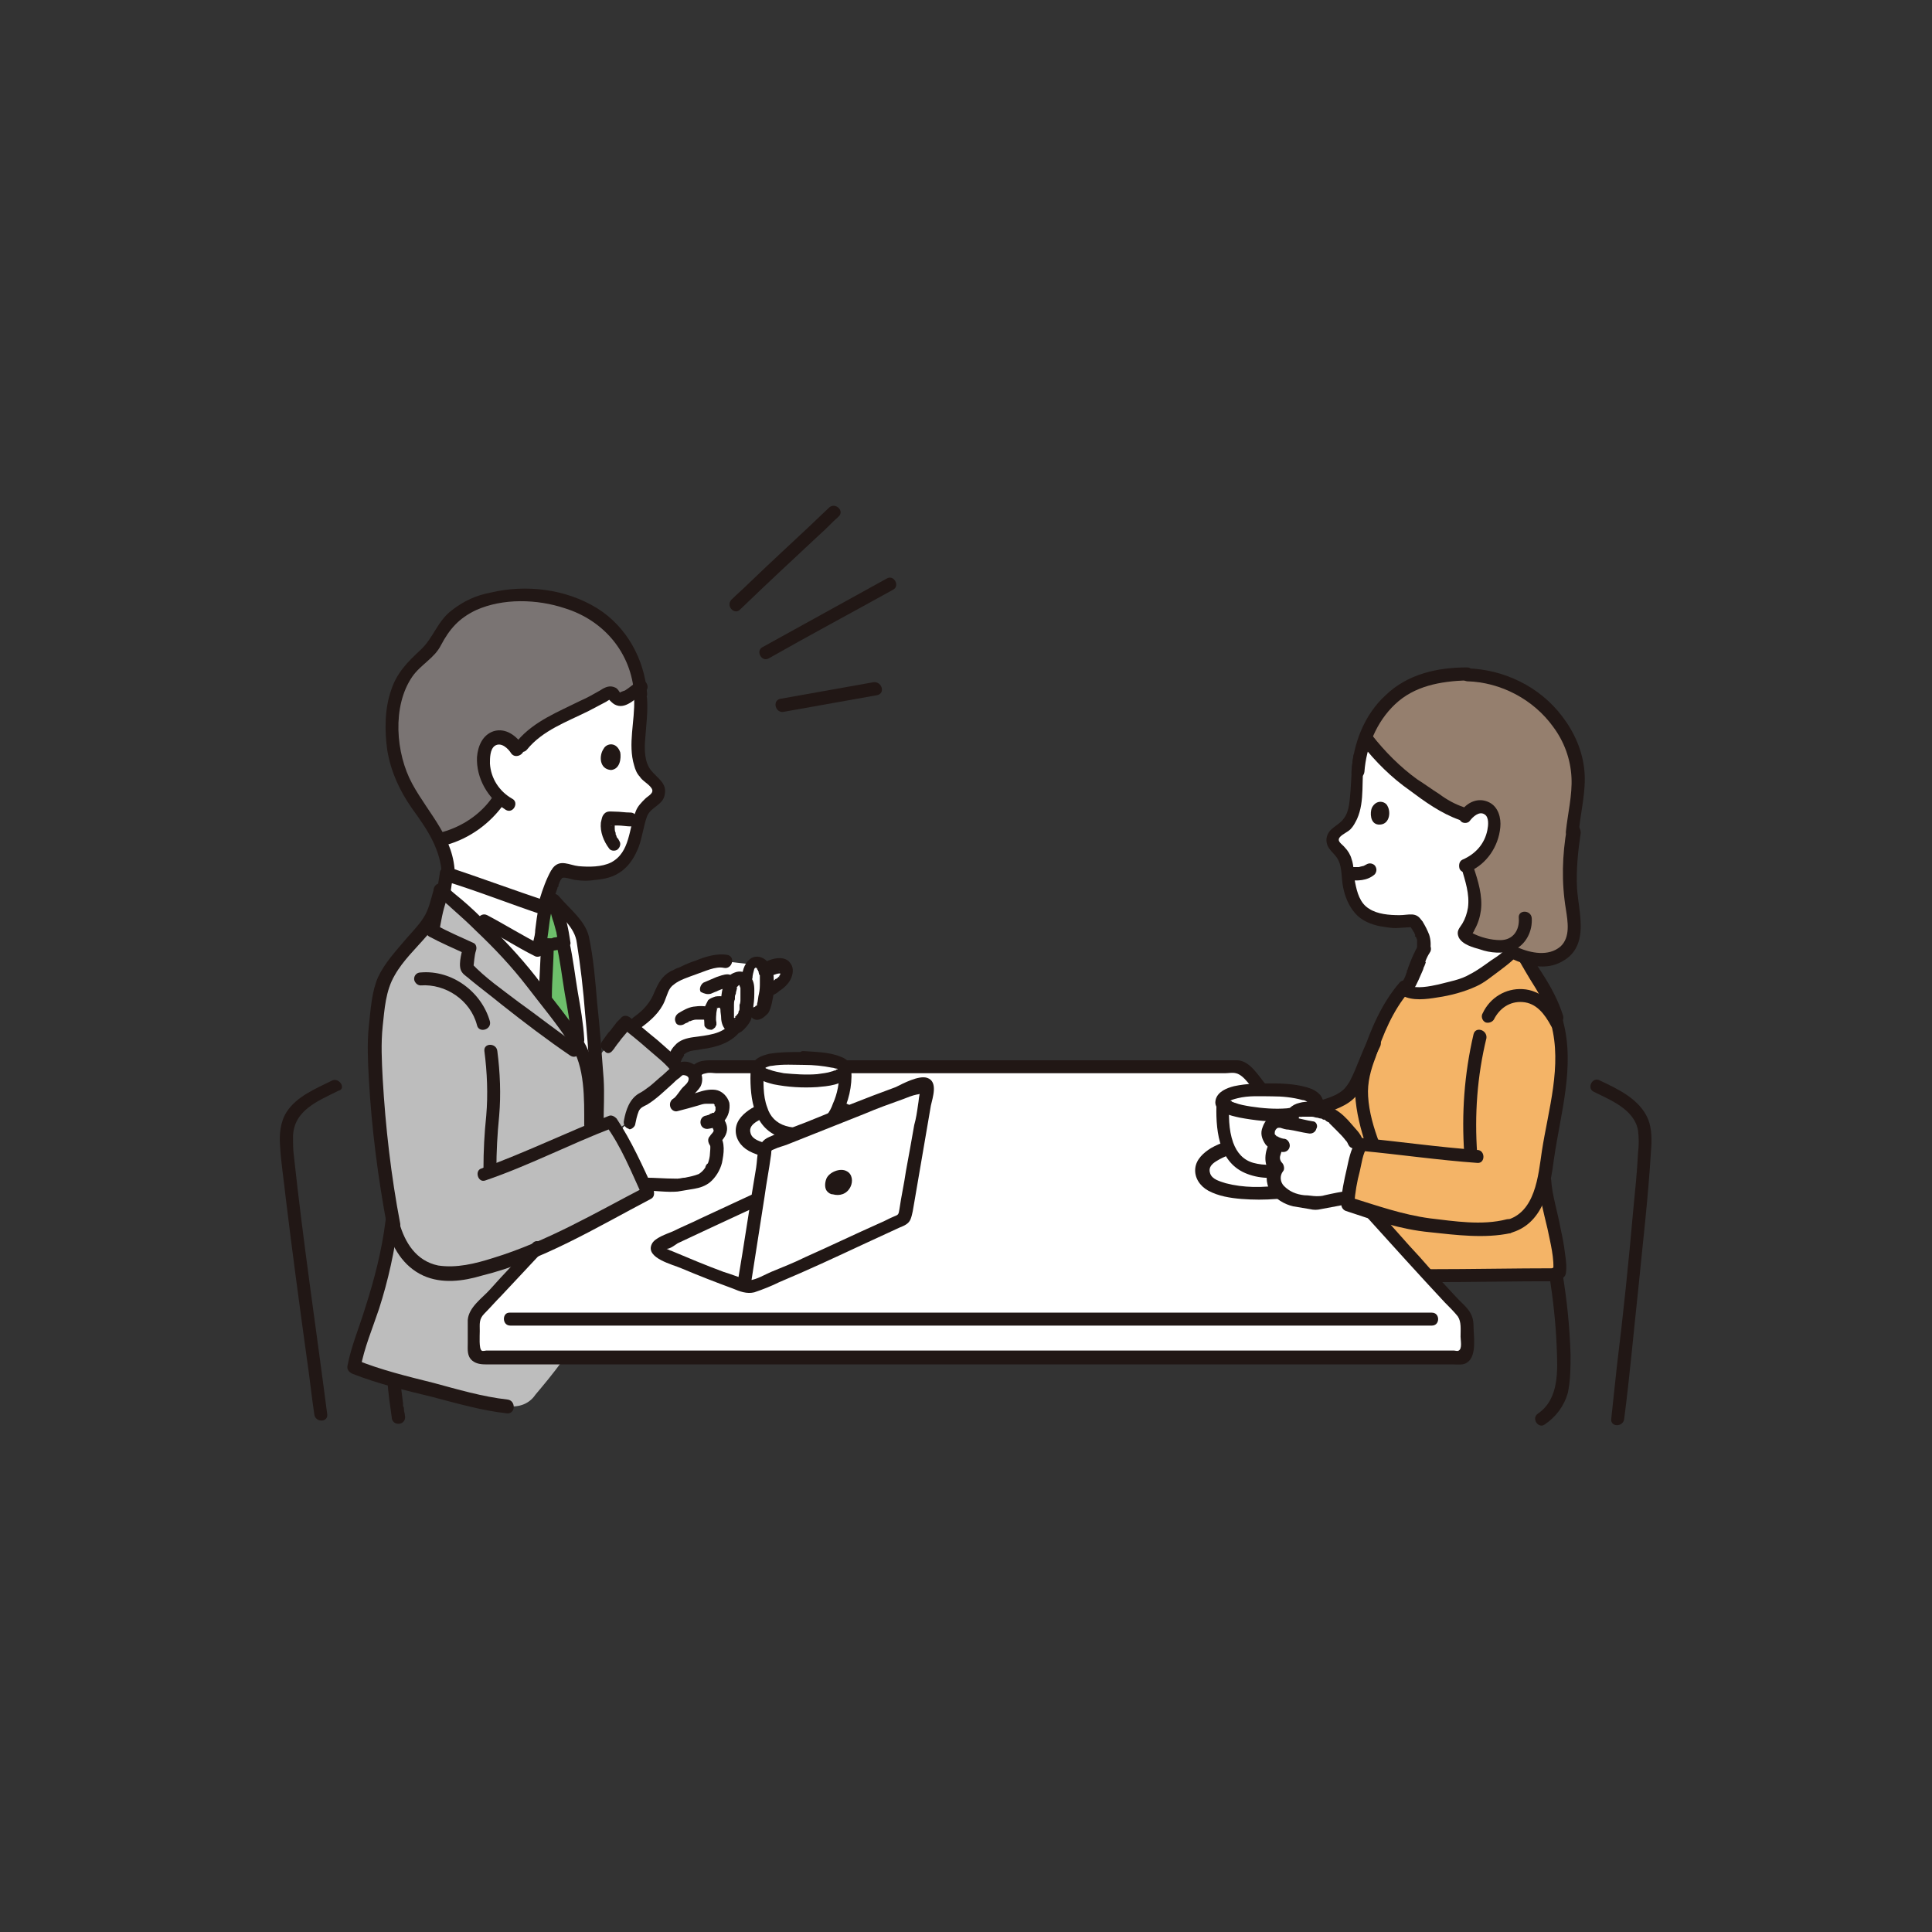<?xml version="1.0" encoding="utf-8"?>
<!-- Generator: Adobe Illustrator 25.4.1, SVG Export Plug-In . SVG Version: 6.00 Build 0)  -->
<svg version="1.1" id="レイヤー_1" xmlns="http://www.w3.org/2000/svg" xmlns:xlink="http://www.w3.org/1999/xlink" x="0px"
	 y="0px" viewBox="0 0 209 209" style="enable-background:new 0 0 209 209;" xml:space="preserve">
<rect x="0" y="0" width="209" height="209" fill="#333333" stroke="none"/>
<style type="text/css">
	.st0{fill:#211715;}
	.st1{fill:#FFFFFF;}
	.st2{fill:none;}
	.st3{fill:#F4B467;}
	.st4{fill:#957F6E;}
	.st5{fill:#7A7473;}
	.st6{fill:#BDBDBD;}
	.st7{fill:#6DBF6B;}
</style>
<g id="group_00000040549490385781162120000000146643211360243118_">
	<g>
		<g>
			<path class="st0" d="M80.1,65.9c2.8-2.7,5.7-5.4,8.6-8.1c0.7-0.6,1.3-1.3,2-1.9c0.7-0.6-0.3-1.6-1-1c-2.9,2.8-5.9,5.5-8.8,8.3
				c-0.6,0.6-1.2,1.1-1.8,1.7C78.5,65.6,79.5,66.6,80.1,65.9L80.1,65.9z"/>
		</g>
	</g>
	<g>
		<g>
			<path class="st0" d="M83.2,71.2c4.4-2.5,8.9-4.9,13.4-7.4c0.8-0.4,0.1-1.7-0.7-1.2c-4.5,2.5-8.9,4.9-13.4,7.4
				C81.7,70.4,82.4,71.7,83.2,71.2L83.2,71.2z"/>
		</g>
	</g>
	<g>
		<g>
			<path class="st0" d="M84.8,77c3.4-0.6,6.7-1.2,10.1-1.8c0.9-0.2,0.5-1.5-0.4-1.4c-3.4,0.6-6.7,1.2-10.1,1.8
				C83.5,75.8,83.9,77.2,84.8,77L84.8,77z"/>
		</g>
	</g>
	<g>
		<path class="st1" d="M59.4,133.7c6-6.5,13.1-14.4,16-18.1c0.1-0.2,0.3-0.3,0.6-0.3l57.9,0c0.2,0,0.4,0.1,0.6,0.3
			c4.6,5.7,19.2,21.5,24.1,26.7c0.1,0.1,0.1,0.2,0.1,0.3c0,0.6,0,2.6,0,3.5c0,0.4-0.3,0.7-0.7,0.7c-9.7,0-95.6,0-106.1,0
			c-0.4,0-0.7-0.3-0.7-0.7c0-1.1,0-2.8,0-3.5c0-0.1,0.1-0.2,0.1-0.3C53.1,140.5,56.1,137.3,59.4,133.7z"/>
	</g>
	<g>
		<g>
			<path class="st0" d="M75.5,116.7c0.5-0.5,0.4-0.5,0.9-0.6c0.4-0.1,0.8,0,1.1,0c1.4,0,2.9,0,4.3,0c4.7,0,9.5,0,14.2,0
				c10.5,0,21.1,0,31.6,0c1.6,0,3.3,0,4.9,0c0.4,0,0.8-0.1,1.2,0c0.9,0.2,1.7,1.6,2.3,2.3c0.6,0.7,1.6-0.3,1-1
				c-0.8-0.9-1.7-2.6-3.1-2.7c-0.2,0-0.5,0-0.7,0c-1.3,0-2.5,0-3.8,0c-4.6,0-9.3,0-13.9,0c-10.9,0-21.9,0-32.8,0c-1.7,0-3.4,0-5.2,0
				c-1.3,0-2-0.1-3,1C73.9,116.4,74.9,117.4,75.5,116.7L75.5,116.7z"/>
		</g>
	</g>
	<g>
		<g>
			<path class="st0" d="M55.2,143.4c3.7,0,7.5,0,11.2,0c7.6,0,15.3,0,22.9,0c9,0,18.1,0,27.1,0c8.1,0,16.1,0,24.2,0
				c4.6,0,9.1,0,13.7,0c0.2,0,0.4,0,0.6,0c0.9,0,0.9-1.4,0-1.4c-4,0-7.9,0-11.9,0c-7.8,0-15.5,0-23.3,0c-9,0-18.1,0-27.1,0
				c-8,0-15.9,0-23.9,0c-4.4,0-8.7,0-13.1,0c-0.2,0-0.4,0-0.5,0C54.3,142,54.3,143.4,55.2,143.4L55.2,143.4z"/>
		</g>
	</g>
	<g>
		<g>
			<path class="st0" d="M35.9,116.9c-1.8,0.9-3.8,1.7-4.9,3.4c-0.7,1.1-0.8,2.5-0.7,3.7c0.1,1.8,0.4,3.6,0.6,5.5
				c0.7,5.8,1.5,11.7,2.3,17.5c0.3,2,0.5,4,0.8,6c0.1,0.9,1.5,0.9,1.4,0c-1.2-9.3-2.6-18.6-3.6-27.9c-0.1-0.7-0.1-1.4-0.1-2.2
				c0.1-2.8,2.7-3.8,4.9-4.9C37.5,117.8,36.7,116.5,35.9,116.9L35.9,116.9z"/>
		</g>
	</g>
	<g>
		<g>
			<path class="st0" d="M172.4,118.1c1.8,0.9,4.4,1.9,4.8,4.2c0.1,0.8,0.1,1.6,0,2.4c-0.1,2-0.3,4-0.5,6c-0.5,5.7-1.1,11.5-1.8,17.2
				c-0.2,1.9-0.4,3.8-0.6,5.6c-0.1,0.9,1.3,0.9,1.4,0c0.6-4.6,1-9.2,1.5-13.8c0.5-5.1,1.1-10.1,1.4-15.2c0.1-1.1,0.1-2.4-0.3-3.4
				c-0.9-2.2-3.3-3.3-5.2-4.2C172.3,116.4,171.6,117.7,172.4,118.1L172.4,118.1z"/>
		</g>
	</g>
	<g id="woman_3_">
		<g>
			<g>
				<path class="st0" d="M162.6,94.7c-0.2,0.7-0.3,1.5-0.4,2.2c-0.1,0.6,0,1.3,0.1,1.9c0.2,1.1,0.5,2.3,0.8,3.4
					c0.2,0.9,1.6,0.5,1.4-0.4c-0.3-1.1-0.6-2.1-0.8-3.2c-0.2-1.2,0.1-2.3,0.3-3.5c0.1-0.4-0.1-0.8-0.5-0.9
					C163.1,94.1,162.7,94.3,162.6,94.7L162.6,94.7z"/>
			</g>
		</g>
		<g>
			<path class="st2" d="M166.3,95.8c2.3-2.9,3.3-5.8,3.6-8.5c0.6-5.7-2-9.1-4.1-10.6c-3.1-2.1-6.5-2.9-10.2-2.3
				c-3.2,0.5-7.5,2.4-8.5,7.6"/>
		</g>
		<g>
			<path class="st1" d="M152.1,106.7c0.7-1.1,1.2-3,1.9-4.1c0.2-1.1-0.3-2-0.7-2.7c-0.1-0.3-0.4-0.4-0.7-0.4c-1.2,0.3-3,0.1-4.3-0.4
				c-0.7-0.3-1.3-0.7-1.8-1.7c-0.6-1.1-0.8-3.2-0.8-4.2c-0.1-0.4-0.3-0.8-0.6-1.1c-0.5-0.5-1.2-0.9-0.8-1.8c0.1-0.3,0.4-0.6,0.7-0.7
				c1.6-0.8,1.7-3.2,1.8-5c0-1,0-2,0.2-2.8c0,0,0-0.9,0.8-1.9c1.2,1.5,3.1,3.4,4.5,4.5c0.9,0.7,3.9,2.9,5.6,3.4c0,0,0.3,0.1,0.6,0.2
				c0.3-0.3,0.6-0.5,0.9-0.7c0.4-0.2,1-0.2,1.4,0.1c0.6,0.4,0.8,1.2,0.7,1.9c-0.1,1.8-1.3,3.4-2.9,4.2c0.4,1.3,0.8,2.7,0.8,4.1
				c0,1.1-0.4,2.2-1.1,3c-0.4,0.5,1.4,1.2,2.3,1.4c1,0.2,2.2,0.4,3.1-0.2c0.1-0.1,0.2-0.2,0.3-0.3c0.1,1.2-4.3,4.1-4.8,4.3
				c-1.8,0.9-6.1,1.8-7.3,1.1"/>
		</g>
		<g>
			<path class="st1" d="M142.8,126.3c0-1.9-3.4-2.7-6.1-2.7c-2.9,0-6.6,1.1-6.6,2.9c0,2.1,3.2,2.6,6.4,2.6
				C138.9,129.1,142.8,128.4,142.8,126.3z"/>
		</g>
		<g>
			<g>
				<path class="st0" d="M143.5,126.3c-0.1-2.4-3.3-3.1-5.2-3.3c-2.4-0.3-5.2,0-7.3,1.2c-0.8,0.5-1.6,1.2-1.7,2.2
					c-0.1,1,0.5,1.9,1.4,2.4c1.1,0.6,2.4,0.8,3.6,0.9c1.3,0.1,2.5,0.1,3.8,0C140.1,129.5,143.4,128.8,143.5,126.3
					c0-0.9-1.4-0.9-1.4,0c0,1.4-2.6,1.8-3.6,1.9c-1.9,0.3-4,0.3-5.9-0.2c-0.6-0.2-1.5-0.4-1.7-1.1c-0.2-0.6,0.2-1,0.7-1.3
					c1.6-1,3.7-1.3,5.5-1.2c1.1,0,2.3,0.2,3.4,0.5c0.6,0.2,1.7,0.6,1.7,1.4C142.1,127.2,143.5,127.2,143.5,126.3z"/>
			</g>
		</g>
		<g>
			<path class="st1" d="M141.5,123.9c0.6-1.4,1-3.2,1-4.5l0-0.2c0-0.9-2.6-1.2-4.8-1.3c-2.8-0.1-5.3,0.2-5.4,1.2
				c-0.1,2.3,0,3.9,0.7,5.2c0.7,1.5,2.2,2.3,4.1,2.3c2.2,0,3.3-0.8,4-1.9C141.2,124.5,141.4,124.2,141.5,123.9z"/>
		</g>
		<g>
			<g>
				<path class="st0" d="M141.8,119.4c0,1.3-0.2,2.6-0.7,3.8c-0.4,1-1,1.9-1.9,2.4c-1.1,0.5-2.5,0.5-3.6,0.2
					c-1.1-0.3-1.8-1.1-2.2-2.2c-0.5-1.4-0.5-3-0.4-4.5c0-0.9-1.4-0.9-1.4,0c-0.1,2.9,0.1,6.5,3.1,7.8c1.4,0.6,3.1,0.7,4.6,0.2
					c1.3-0.4,2.2-1.3,2.8-2.5c0.8-1.6,1.2-3.4,1.2-5.2C143.2,118.5,141.8,118.5,141.8,119.4L141.8,119.4z"/>
			</g>
		</g>
		<g>
			<g>
				<path class="st0" d="M137.6,118.6c1.1,0,2.2,0.1,3.3,0.4c0.2,0,0.4,0.1,0.5,0.2c0.1,0,0.2,0.2,0.3,0.2c0,0,0,0,0,0
					c0,0,0-0.2,0-0.3c0,0,0,0,0,0c0-0.1,0-0.1,0,0c0,0-0.1,0.2,0,0c0,0-0.2,0.2-0.1,0.1c-0.1,0.1-0.2,0.1-0.2,0.2
					c-0.2,0.1-0.3,0.1-0.5,0.2c-0.6,0.2-1.1,0.2-1.7,0.3c-1.3,0.1-2.6,0-3.9-0.2c-0.6-0.1-1.2-0.2-1.7-0.4c-0.1,0-0.2-0.1-0.3-0.1
					c-0.1-0.1,0,0-0.1-0.1c-0.1,0-0.2-0.1-0.2-0.1c-0.1-0.1,0,0.1-0.1-0.1c-0.1-0.1,0,0.1,0,0.1c0-0.1,0,0.2,0,0.2
					c0,0.2-0.1,0.1,0,0c0.2-0.2,0.6-0.3,1-0.4C135.1,118.5,136.4,118.6,137.6,118.6c0.9,0,0.9-1.4,0-1.4c-1.4,0-2.7,0-4.1,0.3
					c-0.8,0.2-1.8,0.6-2,1.5c-0.3,1.3,1.7,1.7,2.6,1.9c1.6,0.3,3.3,0.5,5,0.4c1.2-0.1,3-0.2,3.8-1.4c0.6-0.9-0.1-1.7-1-2.1
					c-1.3-0.5-2.9-0.6-4.3-0.6C136.7,117.1,136.7,118.6,137.6,118.6z"/>
			</g>
		</g>
		<g>
			<path class="st1" d="M137.7,125.9c-0.2-0.4-0.2-0.9,0-1.2c0.2-0.5,0.2-0.7,0.4-1c-0.3-0.1-0.6-0.3-0.8-0.7
				c-0.3-0.5,0.1-1.4,0.7-1.7c0.5-0.3,1.2,0.1,1.7,0.2c0.1,0,0.2,0,0.3,0c-0.8-2.7,3.1-1.6,4-1.1c0.8,0.5,2.7,2.4,2.8,3
				c0,0,0.1,0.4,0.2,0.9c-0.4,1.2-1,3.6-1.2,5.2c-1.5,0.2-3.1,0.7-3.7,0.6c-0.8-0.1-1.7-0.1-2.5-0.5c-0.7-0.3-1.4-0.9-1.6-1.3
				c-0.3-0.5-0.4-1.5,0-2.1C137.9,126.3,137.8,126.1,137.7,125.9z"/>
		</g>
		<g>
			<path class="st3" d="M144.9,119c0.6-0.3,1.2-0.7,1.6-1.4c0.6-0.9,1-2,1.4-3c-0.2,0.9-0.4,1.8-0.4,1.8c-0.5,2.5,0.2,5,1.1,7.5
				c-0.4,0-0.8-0.1-1.3-0.1c0,0-0.2,0-0.4,0c0-0.1-0.1-0.2-0.1-0.2c-0.2-0.6-2-2.5-2.8-3c0,0-0.7-0.4-1.2-0.7
				c0.2-0.1,0.4-0.1,0.4-0.1C143.8,119.5,144.4,119.3,144.9,119z"/>
		</g>
		<g>
			<path class="st3" d="M168.3,137.9c-1.8,0-8.2,0.1-10,0.1h-3.5l-6-6.8l-0.2-7.4c-0.8-2.4-1.6-4.9-1-7.4c0.6-2.8,2.5-7.3,4.3-9.5
				c0.8,1.1,5.7,0.1,7.6-0.9c0.4-0.2,4.2-2.6,4.7-4c0,0,0.1-0.1,0.1-0.3c0,0.1,0.1,0.3,0.1,0.3c0.6,2,2.6,4.2,3.7,7
				c0.2,0.6,0.4,1.6,0.4,1.6c1.2,4.4-0.3,9.2-0.9,13.6c-0.1,1-0.3,2.1-0.5,3.3c0,0.4,0.1,0.9,0.1,1.3c0.3,1.8,1.7,7.2,1.5,9
				L168.3,137.9z"/>
		</g>
		<g>
			<g>
				<path class="st0" d="M154.7,138.7c4.5,0,9-0.1,13.6-0.1c0.9,0,0.9-1.4,0-1.4c-4.5,0-9,0.1-13.6,0.1
					C153.8,137.3,153.8,138.7,154.7,138.7L154.7,138.7z"/>
			</g>
		</g>
		<g>
			<g>
				<path class="st0" d="M152.7,100.4c0.1,0.2,0.2,0.4,0.3,0.5c0,0.1,0.1,0.2,0.1,0.3c0,0,0,0,0,0.1c0,0.1-0.1-0.1,0-0.1
					c0,0.1,0,0.1,0.1,0.2c0,0.1,0.1,0.2,0.1,0.3c0,0.1,0,0.1,0,0.2c0,0,0,0.1,0,0.1c0,0.1,0,0,0-0.1c0,0.1,0,0.2,0,0.4
					c0,0.1,0,0.1,0,0.2c0,0,0,0.1,0,0.1c0,0.1,0-0.2,0,0c0,0.2,0,0.4,0.1,0.5c0.1,0.1,0.3,0.3,0.4,0.3c0.3,0.1,0.8-0.1,0.9-0.5
					c0.1-0.6,0.1-1.2-0.1-1.8c-0.2-0.5-0.4-0.9-0.7-1.4c-0.2-0.3-0.7-0.5-1-0.3C152.6,99.6,152.5,100,152.7,100.4L152.7,100.4z"/>
			</g>
		</g>
		<g>
			<g>
				<path class="st0" d="M153.4,102.3c-0.4,0.7-0.7,1.4-1,2.2c-0.1,0.2-0.1,0.4-0.2,0.5c0,0-0.1,0.1,0,0c0,0,0,0.1,0,0.1
					c0,0.1-0.1,0.2-0.1,0.3c-0.1,0.3-0.3,0.7-0.5,1c-0.2,0.3-0.1,0.8,0.3,1c0.3,0.2,0.8,0.1,1-0.3c0.4-0.7,0.7-1.4,1-2.1
					c0.1-0.2,0.1-0.4,0.2-0.5c0-0.1,0.1-0.2,0.1-0.3c0,0,0.1-0.2,0-0.1c0,0.1,0-0.1,0-0.1c0.1-0.3,0.3-0.7,0.5-1
					c0.2-0.3,0.1-0.8-0.3-1C154,101.9,153.6,102,153.4,102.3L153.4,102.3z"/>
			</g>
		</g>
		<g>
			<g>
				<path class="st0" d="M163.6,102.2c0.4,1.3,1.2,2.5,1.9,3.7c0.9,1.4,1.7,2.8,2.2,4.4c0.3,0.9,1.6,0.5,1.4-0.4
					c-0.5-1.6-1.3-3.1-2.2-4.5c-0.7-1.1-1.5-2.3-1.9-3.5C164.7,100.9,163.4,101.3,163.6,102.2L163.6,102.2z"/>
			</g>
		</g>
		<g>
			<g>
				<path class="st0" d="M151.7,107.7c1.1,0.6,2.6,0.4,3.8,0.2c1.4-0.2,2.9-0.6,4.2-1.2c0.9-0.4,1.7-1.1,2.4-1.6
					c0.9-0.7,2.1-1.5,2.6-2.6c0.4-0.8-0.8-1.5-1.2-0.7c-0.4,0.9-1.4,1.6-2.2,2.1c-0.7,0.5-1.5,1.1-2.3,1.5c-1,0.6-2.3,0.8-3.4,1.1
					c-0.9,0.2-2.4,0.5-3.2,0.1C151.6,106,150.9,107.3,151.7,107.7L151.7,107.7z"/>
			</g>
		</g>
		<g>
			<g>
				<path class="st0" d="M161.6,110.3c0.6-1.2,1.7-2,3.1-1.9c1.5,0.1,2.4,1.3,3.1,2.6c0.4,0.8,1.6,0.1,1.2-0.7
					c-0.9-1.7-2.3-3.2-4.3-3.3c-1.8-0.1-3.5,0.9-4.3,2.6c-0.2,0.3-0.1,0.8,0.3,1C161,110.7,161.4,110.6,161.6,110.3L161.6,110.3z"/>
			</g>
		</g>
		<g>
			<g>
				<path class="st0" d="M167.8,110.8c1.2,4.5-0.3,9.2-1,13.7c-0.4,2.7-0.7,6.7-3.9,7.5c-0.9,0.2-0.5,1.6,0.4,1.4
					c3.6-0.9,4.4-4.8,4.8-8c0.7-4.9,2.3-10,1-14.9C169,109.5,167.6,109.9,167.8,110.8L167.8,110.8z"/>
			</g>
		</g>
		<g>
			<g>
				<path class="st0" d="M159.4,111.9c-1,4.3-1.3,8.6-1,12.9c0.1,0.9,1.5,0.9,1.4,0c-0.3-4.2,0-8.4,1-12.5
					C160.9,111.4,159.6,111,159.4,111.9L159.4,111.9z"/>
			</g>
		</g>
		<g>
			<g>
				<path class="st0" d="M167.6,137.9c0.4,2.6,0.7,5.2,0.8,7.8c0.1,2.5,0.3,5.6-2,7.2c-0.8,0.5,0,1.7,0.7,1.2c1.2-0.8,2.1-2,2.5-3.4
					c0.3-1.4,0.3-2.8,0.3-4.2c-0.1-3-0.4-6-0.9-8.9C168.8,136.7,167.5,137,167.6,137.9L167.6,137.9z"/>
			</g>
		</g>
		<g>
			<g>
				<path class="st0" d="M166.4,127.6c0.1,1.8,0.6,3.6,1,5.3c0.3,1.5,0.8,3.3,0.6,4.8c-0.1,0.9,1.3,0.9,1.4,0c0.1-0.7,0-1.4-0.1-2.1
					c-0.1-0.9-0.3-1.9-0.5-2.8c-0.3-1.7-0.9-3.5-1-5.2C167.7,126.7,166.3,126.7,166.4,127.6L166.4,127.6z"/>
			</g>
		</g>
		<g>
			<g>
				<path class="st0" d="M151.4,106.3c-1.9,2.2-3.1,5-4,7.7c-0.5,1.4-0.9,2.9-0.8,4.4c0.1,1.9,0.6,3.8,1.2,5.6
					c0.3,0.9,1.7,0.5,1.4-0.4c-0.6-1.6-1.1-3.3-1.2-5c-0.1-1.5,0.3-2.9,0.8-4.2c0.8-2.5,1.9-5.1,3.6-7.1
					C153,106.6,152,105.6,151.4,106.3L151.4,106.3z"/>
			</g>
		</g>
		<g>
			<g>
				<path class="st0" d="M147.4,123.3c-0.2-0.7-0.8-1.2-1.2-1.7c-0.5-0.6-1.1-1.2-1.8-1.6c-0.5-0.3-1-0.5-1.6-0.6
					c-0.7-0.2-1.5-0.3-2.2-0.1c-0.9,0.2-1.5,0.8-1.5,1.7c0,0.4,0.3,0.7,0.7,0.7c0.4,0,0.7-0.3,0.7-0.7c0-0.1,0-0.1,0,0
					c0,0,0-0.1,0-0.1c0-0.1,0-0.1,0,0c0,0,0-0.1,0.1-0.1c-0.1,0.1,0,0,0.1,0c-0.1,0.1,0,0,0.1,0c-0.2,0.1,0,0,0.1,0
					c0.1,0,0.2,0,0.2,0c-0.2,0,0.1,0,0.1,0c0.1,0,0.2,0,0.3,0c0.1,0,0.2,0,0.3,0c0,0,0.1,0,0.1,0c-0.1,0-0.1,0,0,0
					c0.2,0,0.4,0.1,0.5,0.1c0.2,0,0.3,0.1,0.5,0.1c0.1,0,0.2,0.1,0.2,0.1c0,0,0.3,0.1,0.1,0c0.1,0,0.2,0.1,0.3,0.2
					c0.1,0,0.1,0.1,0.2,0.1c0,0,0.1,0,0.1,0.1c-0.1,0-0.1,0,0,0c0.3,0.3,0.6,0.6,0.9,0.9c0.3,0.3,0.6,0.6,0.9,1c0,0,0.1,0.1,0.1,0.1
					c0,0,0,0,0,0c0,0.1,0.1,0.1,0.1,0.2c0,0.1,0.1,0.1,0.1,0.2c0.1,0.1,0-0.2,0,0C146.3,124.6,147.7,124.2,147.4,123.3L147.4,123.3z
					"/>
			</g>
		</g>
		<g>
			<g>
				<path class="st0" d="M142,121.3c-0.7-0.1-1.3-0.3-2-0.4c-0.7-0.1-1.3-0.4-2-0.3c-0.7,0.1-1.2,0.7-1.4,1.3
					c-0.3,0.7-0.1,1.3,0.3,1.9c0.4,0.5,1.1,0.7,1.7,0.8c0.4,0.1,0.8-0.1,0.9-0.5c0.1-0.3-0.1-0.8-0.5-0.9c-0.2,0-0.5-0.1-0.7-0.2
					c-0.2-0.1,0.1,0.1,0,0c0,0-0.2-0.2-0.1,0c0,0-0.1-0.1-0.1-0.1c-0.1-0.1,0,0-0.1-0.1c0,0-0.1-0.1-0.1-0.1c0,0.1,0,0.1,0,0
					c0,0,0-0.1,0-0.1c0-0.1,0,0,0,0.1c0,0,0-0.2,0-0.1c0,0.1,0-0.1,0-0.1c0-0.1,0.1-0.2,0-0.1c0-0.1,0.1-0.1,0.1-0.2
					c0.1-0.1-0.1,0.1,0,0c0,0,0.2-0.2,0.1-0.1c-0.1,0.1,0.1-0.1,0.1-0.1c-0.1,0.1,0,0,0.1,0c-0.2,0,0.1,0,0.1,0c0.1,0,0,0,0,0
					c0,0,0.1,0,0.1,0c0.3,0.1,0.6,0.2,0.9,0.2c0.7,0.1,1.4,0.3,2.1,0.4c0.4,0.1,0.8-0.1,0.9-0.5C142.6,121.8,142.4,121.3,142,121.3
					L142,121.3z"/>
			</g>
		</g>
		<g>
			<g>
				<path class="st0" d="M137.4,123.5c-0.6,1-0.8,2.5,0.1,3.4c0-0.3-0.1-0.6-0.1-0.9c-0.5,0.8-0.5,2,0,2.8c0.5,0.9,1.6,1.5,2.5,1.7
					c0.6,0.1,1.2,0.2,1.8,0.3c0.4,0.1,0.8,0.1,1.2,0c1.1-0.2,2.1-0.4,3.2-0.6c0.4,0,0.7-0.3,0.7-0.7c0-0.3-0.3-0.8-0.7-0.7
					c-1,0.1-1.9,0.3-2.8,0.5c-0.3,0.1-0.6,0.1-0.9,0.1c-0.4,0-0.8-0.1-1.3-0.1c-0.9-0.1-1.6-0.4-2.2-1c-0.4-0.4-0.5-1.1-0.1-1.6
					c0.2-0.2,0.1-0.7-0.1-0.9c-0.2-0.2-0.3-0.5-0.2-0.8c0.1-0.3,0.2-0.7,0.3-0.9C139.1,123.4,137.9,122.7,137.4,123.5L137.4,123.5z"
					/>
			</g>
		</g>
		<g>
			<path class="st3" d="M163.1,132.6c-2.4,0.6-7.1,0.1-9.6-0.2c-3.3-0.5-6.4-1.7-7.8-2.2c0.1-1.8,1.1-5.9,1.5-6.5
				c2.3,0.2,4.1,0.4,6.4,0.7c2.4,0.3,4.9,0.5,6.1,0.6L163.1,132.6z"/>
		</g>
		<g>
			<g>
				<path class="st0" d="M163,131.9c-2.7,0.7-5.7,0.2-8.3-0.1c-3-0.4-5.8-1.4-8.7-2.3c0.2,0.2,0.3,0.5,0.5,0.7
					c0.1-1.2,0.3-2.4,0.6-3.5c0.2-0.8,0.3-1.9,0.8-2.6c-0.2,0.1-0.4,0.2-0.6,0.4c4.2,0.4,8.3,1,12.5,1.3c0.9,0.1,0.9-1.4,0-1.4
					c-4.2-0.3-8.3-0.9-12.5-1.3c-0.3,0-0.5,0.2-0.6,0.4c-0.6,0.8-0.8,2-1,2.9c-0.3,1.3-0.6,2.6-0.6,3.9c0,0.3,0.2,0.6,0.5,0.7
					c3,1,5.9,2,9.1,2.3c2.8,0.3,5.9,0.7,8.7,0.1C164.2,133.1,163.8,131.7,163,131.9L163,131.9z"/>
			</g>
		</g>
		<g>
			<g>
				<path class="st0" d="M148,112.5c-0.8,1.5-1.2,3-2,4.5c-0.3,0.5-0.6,0.9-1.1,1.2c-0.6,0.4-1.3,0.6-1.9,0.8
					c-0.9,0.3-0.5,1.6,0.4,1.4c1.4-0.5,2.9-1,3.7-2.4c0.9-1.5,1.4-3.2,2.2-4.8C149.7,112.4,148.5,111.7,148,112.5L148,112.5z"/>
			</g>
		</g>
		<g>
			<path class="st4" d="M158.7,73c4.3,0.1,8.5,2.6,10.6,6.4c1,1.9,1.6,4,1.4,6.1c0,0.3-0.1,0.5-0.1,0.5c-0.1,0.9-0.3,2.1-0.4,3.4
				c-0.8,4.8-0.4,7.6-0.2,9c0.2,1.1,0.2,1.9,0,2.9c-0.3,1.7-2.7,3.5-6.3,1.7c0,0-0.5-0.2-1.2-0.6c-0.6,0-1.2-0.1-1.7-0.2
				c-0.9-0.2-2.7-0.9-2.3-1.4c0.7-0.8,1-1.9,1.1-3c0-1.4-0.4-2.8-0.8-4.1c1.6-0.7,2.8-2.4,2.9-4.2c0.1-0.7-0.1-1.5-0.7-1.9
				c-0.4-0.3-0.9-0.3-1.4-0.1c-0.4,0.1-0.7,0.4-0.9,0.7C158.3,88,158,88,158,88c-1.7-0.5-4.7-2.7-5.6-3.4c-1.5-1.1-3.5-3.1-4.6-4.6
				c0,0,0,0-0.1-0.1c0.2-0.5,0.4-1,0.6-1.4c1.2-2.4,3.4-4.3,6.1-5.1c0.8-0.2,1.5-0.3,2.3-0.4C157.4,73,158,72.9,158.7,73L158.7,73z"
				/>
		</g>
		<g>
			<g>
				<path class="st0" d="M159,88.8c0.3-0.4,1-1.1,1.6-0.7c0.5,0.3,0.4,1.2,0.3,1.7c-0.3,1.5-1.3,2.6-2.7,3.2c-0.4,0.2-0.4,0.7-0.3,1
					c0.2,0.4,0.6,0.4,1,0.3c1.9-0.8,3.2-2.7,3.4-4.8c0.1-1-0.2-2.2-1.2-2.7c-1.2-0.6-2.4,0-3.1,1c-0.2,0.3-0.3,0.7,0,1
					C158.2,89.1,158.8,89.1,159,88.8L159,88.8z"/>
			</g>
		</g>
		<g>
			<g>
				<path class="st0" d="M145.9,95.2c0.9,0.1,2,0.1,2.8-0.6c0.1-0.1,0.2-0.3,0.2-0.5c0-0.2-0.1-0.4-0.2-0.5
					c-0.1-0.1-0.3-0.2-0.5-0.2c-0.2,0-0.4,0.1-0.5,0.2c0,0,0,0,0,0c0,0,0.1-0.1,0.1-0.1c-0.1,0.1-0.2,0.1-0.3,0.2
					c0.1,0,0.1,0,0.2-0.1c-0.2,0.1-0.4,0.1-0.7,0.2c0.1,0,0.1,0,0.2,0c-0.3,0-0.7,0-1,0c0.1,0,0.1,0,0.2,0c0,0,0,0-0.1,0
					c-0.2,0-0.4,0-0.5,0.1c-0.1,0.1-0.3,0.3-0.3,0.4c0,0.2,0,0.4,0.1,0.5C145.5,95.1,145.7,95.2,145.9,95.2L145.9,95.2z"/>
			</g>
		</g>
		<g>
			<path class="st0" d="M148.4,87.4c-0.2,0.5-0.2,1.7,0.7,1.8c1.2,0.1,1.4-1.3,1-2C149.9,86.7,148.9,86.4,148.4,87.4z"/>
		</g>
		<g>
			<g>
				<path class="st0" d="M146.4,81.8c-0.2,1.2-0.2,2.4-0.3,3.7c-0.1,1-0.1,2.2-0.7,3c-0.6,0.9-1.7,1-1.9,2.2
					c-0.1,1.2,0.9,1.5,1.3,2.4c0.4,0.8,0.3,2,0.5,2.9c0.2,1,0.6,2,1.3,2.8c0.7,0.8,1.7,1.2,2.7,1.4c0.6,0.1,1.2,0.2,1.7,0.2
					c0.1,0,1.6-0.1,1.6-0.1c0.5,0.8,1.7,0.1,1.2-0.7c-0.6-1-1.4-0.6-2.4-0.6c-1.1,0-2.4-0.1-3.3-0.7c-1-0.6-1.3-1.8-1.5-2.8
					c-0.2-0.9-0.1-1.8-0.4-2.6c-0.1-0.4-0.4-0.9-0.7-1.2c-0.3-0.4-1-0.7-0.5-1.2c0.3-0.3,0.8-0.5,1.1-0.8c0.3-0.3,0.5-0.7,0.7-1.1
					c0.9-2,0.4-4.3,0.8-6.4C147.9,81.3,146.5,80.9,146.4,81.8L146.4,81.8z"/>
			</g>
		</g>
		<g>
			<g>
				<path class="st0" d="M169.5,89.6c-0.5,2.9-0.6,5.8-0.1,8.8c0.2,1.3,0.5,3-0.6,4c-1.3,1.1-3.2,0.7-4.6,0.1
					c-0.8-0.4-1.5,0.8-0.7,1.2c1.7,0.8,3.8,1.3,5.5,0.3c1.5-0.8,2-2.2,2-3.8c0-1.4-0.3-2.7-0.4-4.1c-0.1-2,0.1-4,0.4-6
					C171,89,169.6,88.7,169.5,89.6L169.5,89.6z"/>
			</g>
		</g>
		<g>
			<g>
				<path class="st0" d="M158.7,72.2c-3.2,0-6.4,0.7-8.8,3c-2.3,2.1-3.5,5.2-3.7,8.3c-0.1,0.9,1.3,0.9,1.4,0
					c0.2-2.7,1.3-5.4,3.3-7.3c2.1-2,4.9-2.5,7.8-2.6C159.6,73.6,159.6,72.2,158.7,72.2L158.7,72.2z"/>
			</g>
		</g>
		<g>
			<g>
				<path class="st0" d="M158.7,73.7c3.7,0.1,7.2,2,9.3,4.9c1.2,1.6,1.9,3.5,2,5.5c0.1,1.9-0.4,3.9-0.6,5.8c-0.1,0.9,1.3,0.9,1.4,0
					c0.2-2.1,0.8-4.4,0.6-6.5c-0.2-2.2-1.1-4.2-2.4-5.9c-2.4-3.2-6.3-5.1-10.3-5.2C157.8,72.2,157.8,73.6,158.7,73.7L158.7,73.7z"/>
			</g>
		</g>
		<g>
			<g>
				<path class="st0" d="M158.1,93.9c0.4,1.4,0.9,2.8,0.7,4.3c-0.1,0.6-0.3,1.2-0.6,1.7c-0.3,0.5-0.7,0.8-0.4,1.5
					c0.4,0.8,1.6,1.1,2.3,1.3c1.1,0.4,2.5,0.5,3.6,0.1c1.4-0.6,2.1-2.1,2-3.5c-0.1-0.9-1.5-0.9-1.4,0c0.1,1.3-0.6,2.4-2,2.4
					c-1,0-2.2-0.3-3.1-0.8c-0.1-0.1-0.1-0.1-0.2-0.1c-0.1-0.1-0.1-0.1,0,0c0.1,0.1,0.1,0.3,0,0.5c0.1,0,0.5-0.6,0.5-0.7
					c0.4-0.7,0.6-1.4,0.7-2.1c0.2-1.6-0.3-3.2-0.8-4.7C159.2,92.7,157.8,93.1,158.1,93.9L158.1,93.9z"/>
			</g>
		</g>
		<g>
			<g>
				<path class="st0" d="M147.3,80.5c1.5,1.9,3.2,3.6,5.2,5c1.6,1.2,3.4,2.5,5.4,3.2c0.9,0.3,1.2-1.1,0.4-1.4
					c-0.9-0.3-1.8-0.8-2.6-1.4c-0.8-0.5-1.6-1.1-2.4-1.6c-1.8-1.3-3.5-3-4.9-4.8c-0.2-0.3-0.8-0.2-1,0C147,79.7,147,80.2,147.3,80.5
					L147.3,80.5z"/>
			</g>
		</g>
	</g>
	<g id="cup_5_">
		<g>
			<path class="st1" d="M93.1,122c0-1.9-3.4-2.7-6.1-2.7c-2.9,0-6.6,1.1-6.6,2.9c0,2.1,3.2,2.6,6.4,2.6
				C89.2,124.8,93.1,124.1,93.1,122z"/>
		</g>
		<g>
			<g>
				<path class="st0" d="M93.8,122c-0.1-2.4-3.3-3.1-5.2-3.3c-2.4-0.3-5.2,0-7.3,1.2c-0.8,0.5-1.6,1.2-1.7,2.2
					c-0.1,1,0.5,1.9,1.4,2.4c1.1,0.6,2.4,0.8,3.6,0.9c1.3,0.1,2.5,0.1,3.8,0C90.4,125.2,93.7,124.6,93.8,122c0-0.9-1.4-0.9-1.4,0
					c0,1.4-2.6,1.8-3.6,1.9c-1.9,0.3-4,0.3-5.9-0.2c-0.6-0.2-1.5-0.4-1.7-1.1c-0.2-0.6,0.2-1,0.7-1.3c1.6-1,3.7-1.3,5.5-1.2
					c1.1,0,2.3,0.2,3.4,0.5c0.6,0.2,1.7,0.6,1.7,1.4C92.4,122.9,93.9,122.9,93.8,122z"/>
			</g>
		</g>
		<g>
			<path class="st1" d="M90.6,120.1c0.6-1.3,0.9-3,0.9-4.2l0-0.2c0-0.8-2.4-1.1-4.5-1.2c-2.6-0.1-4.9,0.2-5.1,1.2
				c-0.1,2.1,0,3.6,0.6,4.9c0.7,1.4,2,2.2,3.9,2.2c2,0,3-0.7,3.7-1.8C90.3,120.6,90.5,120.4,90.6,120.1z"/>
		</g>
		<g>
			<g>
				<path class="st0" d="M90.8,115.9c0,1.2-0.2,2.4-0.7,3.5c-0.3,0.9-0.9,1.7-1.8,2.2c-1,0.5-2.3,0.5-3.3,0.2c-1-0.3-1.7-1-2-2
					c-0.5-1.3-0.4-2.8-0.4-4.2c0-0.9-1.4-0.9-1.4,0c-0.1,2.7,0.1,6.1,2.9,7.3c1.3,0.6,2.9,0.6,4.3,0.2c1.2-0.4,2.1-1.3,2.6-2.4
					c0.8-1.5,1.2-3.2,1.1-4.9C92.2,115,90.8,115,90.8,115.9L90.8,115.9z"/>
			</g>
		</g>
		<g>
			<g>
				<path class="st0" d="M87,115.2c1,0,2,0.1,3,0.3c0.2,0,0.3,0.1,0.5,0.1c0.1,0,0.2,0.1,0.3,0.2c0,0,0,0.1,0,0c0-0.1,0-0.2,0-0.3
					c0,0.1,0-0.1,0,0c0,0-0.1,0.2,0,0c0,0-0.2,0.2-0.1,0.1c-0.1,0.1-0.2,0.1-0.2,0.1c0,0-0.1,0-0.1,0.1c-0.2,0.1,0.1,0-0.1,0
					c-0.1,0-0.2,0.1-0.3,0.1c-0.6,0.2-1,0.2-1.6,0.3c-1.2,0.1-2.5,0-3.6-0.1c-0.5-0.1-1.1-0.2-1.6-0.4c-0.1,0-0.2-0.1-0.3-0.1
					c-0.2-0.1,0,0-0.1-0.1c-0.1,0-0.1-0.1-0.2-0.1c-0.1-0.1,0.1,0.1-0.1-0.1c-0.1-0.1,0.1,0.1,0.1,0.1c0-0.1,0,0.2,0,0.2
					c0,0,0,0.2,0,0.1c0,0,0,0,0-0.1c0.2-0.1,0.6-0.3,0.9-0.3C84.7,115.1,85.9,115.2,87,115.2c0.9,0,0.9-1.4,0-1.4
					c-1.3,0-2.6,0-3.8,0.2c-0.8,0.2-1.7,0.5-1.9,1.4c-0.3,1.2,1.6,1.7,2.4,1.9c1.5,0.3,3.1,0.4,4.7,0.3c1.1-0.1,2.8-0.2,3.5-1.3
					c0.6-0.9-0.1-1.7-1-2c-1.2-0.5-2.7-0.5-4-0.6C86.1,113.7,86.1,115.2,87,115.2z"/>
			</g>
		</g>
	</g>
	<g id="pc">
		<g>
			<path class="st1" d="M98,131.2c0.6-3.1,1.9-11.4,2.4-13.5c0.1-0.3-0.2-0.5-0.4-0.4c-3.1,0.9-14.7,5.7-16.8,6.5
				c-0.1,0-0.2,0.1-0.2,0.3c-0.3,1.4-0.6,3.5-0.9,5.7c-3.2,1.5-8.7,4.1-10.7,5.1c-0.3,0.1-0.2,0.5,0,0.7c2.3,1,9.2,3.8,9.9,3.7
				c0.8,0,13.4-5.9,16.6-7.4c0.1,0,0.2-0.1,0.2-0.2C97.9,131.5,98,131.4,98,131.2z"/>
		</g>
		<g>
			<g>
				<path class="st0" d="M81.2,139.1c0.5-3.2,1-6.4,1.5-9.6c0.2-1.5,0.5-3,0.7-4.5c0.1-0.6-0.1-0.5,0.4-0.7c0.4-0.2,0.9-0.3,1.4-0.5
					c2.8-1.1,5.5-2.2,8.3-3.3c1.4-0.6,2.8-1.1,4.2-1.6c0.5-0.2,1-0.4,1.5-0.5c0.1,0,0.5-0.1,0.6-0.2c0.2-0.2,0.3,0.2,0-0.3
					c-0.2-0.4-0.1,0-0.2,0.1c-0.2,0.4-0.2,1.1-0.3,1.6c-0.1,0.7-0.2,1.4-0.4,2.1c-0.3,1.7-0.6,3.4-0.9,5c-0.2,1.4-0.5,2.7-0.7,4.1
					c-0.1,0.6-0.1,0.6-0.6,0.8c-0.5,0.2-1,0.5-1.5,0.7c-2.7,1.2-5.4,2.5-8.1,3.7c-1.2,0.6-2.5,1.1-3.7,1.6c-0.7,0.3-1.5,0.8-2.3,0.9
					c-0.2,0,0.1,0-0.1,0c-0.2,0-0.4-0.1-0.6-0.2c-0.7-0.2-1.4-0.5-2.1-0.7c-1.9-0.7-3.8-1.5-5.7-2.3c-0.1,0-0.4-0.2-0.5-0.2
					c-0.2-0.2-0.3-0.2-0.3,0c-0.1,0.2,0,0.2,0.3,0c0.4,0,0.9-0.4,1.2-0.6c1.1-0.5,2.1-1,3.2-1.5c1.9-0.9,3.7-1.7,5.6-2.6
					c0.8-0.4,0.1-1.6-0.7-1.2c-1.9,0.9-3.7,1.7-5.6,2.6c-1,0.5-2,0.9-3,1.4c-0.7,0.3-2,0.7-2.3,1.4c-0.7,1.5,2.3,2.2,3.2,2.6
					c1.9,0.8,3.7,1.5,5.6,2.2c0.7,0.3,1.5,0.6,2.3,0.4c0.9-0.3,1.9-0.7,2.7-1.1c3.1-1.3,6.1-2.7,9.1-4.1c1.3-0.6,2.6-1.2,3.9-1.8
					c0.5-0.2,1-0.4,1.2-0.9c0.2-0.5,0.3-1.2,0.4-1.8c0.6-3.5,1.2-7,1.8-10.5c0.2-0.9,0.8-2.6-0.4-3c-0.9-0.3-2.6,0.6-3.4,1
					c-3.3,1.2-6.5,2.5-9.7,3.8c-1.3,0.5-2.7,1-4,1.6c-1.4,0.6-1.2,2-1.4,3.3c-0.7,4.1-1.3,8.3-2,12.4C79.7,139.6,81,140,81.2,139.1
					L81.2,139.1z"/>
			</g>
		</g>
		<g>
			<path class="st0" d="M90.1,129.2c0.7,0.2,1.5,0,1.9-0.8c0.3-0.6,0.2-1.4-0.4-1.7c-0.7-0.4-1.9,0.1-2.2,0.8
				c-0.2,0.5-0.2,1.1,0.1,1.4C89.6,129,89.8,129.2,90.1,129.2z"/>
		</g>
	</g>
	<g id="man">
		<g>
			<path class="st2" d="M46.3,88.2c-2.1-3.5-2.9-6.8-2.8-9.8c0.1-6.4,3.4-9.7,6-11.1c3.7-1.9,7.5-2.3,11.5-1.2
				c3.4,1,7.9,3.6,8.3,9.5"/>
		</g>
		<g>
			<path class="st1" d="M55.4,80.1c0,0-0.1,0-0.3,0C55,80.1,55,80,54.9,80c-0.5-0.2-1-0.3-1.5-0.1c-0.7,0.3-1,1.2-1,2
				c-0.1,1.6,0.6,3.2,1.8,4.3c-1.5,2.3-3.9,3.9-6.5,4.6c0.6,1.4,0.9,2.6,0.8,3.9c1.5,0.5,4.1,1.4,6.3,2.1c1.8,0.6,3.4,1.2,4.1,1.4
				c0.1-0.5,0.3-0.9,0.3-0.9c0.3-1,0.7-2,1.1-2.8c0.1-0.3,0.5-0.5,0.8-0.3c1.2,0.5,3.2,0.5,4.7,0.1c0,0,0,0,0.1,0
				c0.7-0.2,1.4-0.7,2-1.6c0.8-1.2,1.3-3.4,1.5-4.5c0.2-0.4,0.4-0.8,0.8-1.2c0.6-0.5,1.4-0.8,1.1-1.8c-0.1-0.4-0.4-0.7-0.7-0.9
				c-1.6-1.1-1.4-3.8-1.3-5.7c0.3-1.6,0.2-3.1,0-4.4c-0.3-0.6-5.6-0.2-6.2,0.2C58.7,76.7,55.4,78.7,55.4,80.1z"/>
		</g>
		<g>
			<path class="st5" d="M62.5,65.5c-1.5-0.6-2.7-0.8-3.2-0.9c-2.4-0.4-4.5-0.2-5.9,0.1c-0.9,0.2-2.4,0.4-4.5,2.1
				c-0.6,0.5-1.2,1.6-1.6,2.3c-0.1,0.1-0.1,0.3-0.1,0.4c-0.2,0.4-1,1.2-1.6,1.7c-1,0.8-2.1,2.1-2.6,4s-0.5,4.1-0.3,5.7
				c0.4,2.1,0.8,3.4,2,5.2c0.9,1.3,1.7,2.3,2.3,3.4c0.3,0.5,0.5,0.9,0.7,1.3c2.6-0.6,5-2.3,6.5-4.6c-1.2-1.1-1.9-2.7-1.8-4.3
				c0-0.8,0.3-1.7,1-2c0.5-0.2,1-0.2,1.5,0.1c0.5,0.3,0.9,0.7,1.1,1.2c1-1.3,1.4-1.6,2-2c0.4-0.3,1-0.7,1.4-0.9c2-1,4.2-2,6.2-3.2
				c0.3-0.2,0.7,0,0.8,0.3c0,0,0,0,0,0c0.1,0.4,0.6,0.5,0.9,0.3c0.6-0.4,1.4-1,1.8-1.3c0,0,0,0,0,0c-0.1-1.2-0.4-2.1-0.7-2.7
				c-1-2.6-2.9-4.3-4.3-5.2c-0.5-0.3-1.1-0.6-1.3-0.7C62.8,65.6,62.6,65.5,62.5,65.5z"/>
		</g>
		<g>
			<path class="st6" d="M68.4,111.2c-0.3-0.2-0.5-0.4-0.7-0.5c-0.4,0.5-1.8,2.2-2.1,2.6c0,0-0.6,0.7-1.2,1.4
				c0.1,1.2,0.2,2.4,0.2,3.6c0,0.5-0.1,2.7-0.1,3.2c0,0,0,1,0.1,2.1c0.8-0.5,3.2-2.1,3.2-2.1c0.1-0.7,0.4-1.6,0.7-2
				c0.3-0.4,1-0.6,1.4-1c0.9-0.7,1.6-1.4,2.5-2.1c0.3-0.2,0.5-0.5,0.9-0.7C72.7,114.7,70,112.4,68.4,111.2z"/>
		</g>
		<g>
			<path class="st1" d="M72.9,114.7c0,0,0,0.1-0.1,0.1c0,0,0,0-0.1,0.1c-1.2-1.2-3.2-2.9-4.4-3.8c0.4-0.3,0.6-0.5,0.6-0.5
				c3.4-2.3,1.9-4.1,4.3-5.1c0.7-0.3,3.8-1.8,5.3-1.5c0,0,1.7,0.2,2.6,0.3c0.7-0.9,1.5-0.2,1.7,0.8c0,0,0.1,0,0.1,0
				c0.3-0.1,1.8-0.8,2.1-0.2c0.7,1.6-2.4,2.7-2.2,2.6c-0.1,0.3-0.1,0.7-0.2,1c-0.1,0.5-0.4,0.8-0.8,0.9c0,0-0.5,0.1-1.1,0.3
				c-0.1,0.6-0.6,1.3-1.1,1.5c-0.8,1.1-2.5,1.6-4.4,1.8C73.5,113,73.2,113.9,72.9,114.7z"/>
		</g>
		<g>
			<path class="st1" d="M78.2,119.4c-0.1-0.3-0.3-0.6-0.6-0.7c-0.6-0.3-1.6,0.1-2.1,0.2c-0.7,0.1-1.6,0.4-2.4,0.6
				c0.6-0.4,0.9-1.1,1.4-1.6c0.5-0.5,0.9-0.9,0.6-1.6c-0.2-0.5-0.8-0.8-1.3-0.8c-0.5,0.1-0.8,0.5-1.2,0.8c-0.8,0.7-1.6,1.5-2.5,2.1
				c-0.4,0.3-1.1,0.5-1.4,1c-0.3,0.4-0.6,1.3-0.7,2c0,0-0.5,0.5-1.1,1c0.9,1.6,2,3.8,2.9,5.8c1.5-0.1,3,0.2,3.5,0
				c0.9-0.2,1.9-0.3,2.7-0.7c0.7-0.3,1.2-1.5,1.3-1.6c0.1-0.7,0.4-2.1,0-2.6c0.4-0.4,0.7-0.7,0.6-1.2c-0.1-0.5-0.5-0.9-0.8-0.9
				c0.4-0.1,0.7-0.4,1-0.9C78.2,120.1,78.3,119.8,78.2,119.4z"/>
		</g>
		<g>
			<path class="st6" d="M54.9,152.1c-2.3-0.3-3.4-0.5-6.6-1.4c0,0-7.4-1.9-10-2.9c0.2-1.2,2.5-7.3,3.4-11.6c0.3-1.5,0.6-3.1,0.7-4.3
				c1.7,7.3,7.1,6.4,12.3,4.6c1.2-0.4,2.3-0.8,3.4-1.3c-2.8,3-5.2,5.7-6.8,7.3c-0.1,0.1-0.1,0.2-0.1,0.3c0,0.7,0,2.4,0,3.5
				c0,0.4,0.3,0.7,0.7,0.7c1.6,0,4.8,0,9.1,0c-1.4,1.9-2.1,2.7-3.1,3.9C57.3,151.8,56.2,152.3,54.9,152.1"/>
		</g>
		<g>
			<path class="st6" d="M47.6,96.5c-0.3,1-0.6,1.9-0.8,2.6c-1.7,2.8-5.1,5.1-5.7,8.3c0,0.1,0,0.2,0,0.2c-0.6,3.5-0.7,5.6-0.5,8.9
				c0.2,3.4,1.4,12.6,1.9,15.6c0,0.1,0.1,0.2,0.1,0.2c1.8,6.7,7.1,5.7,12.2,4c5.5-1.9,10.3-4.8,15.4-7.4c-1.2-2.6-2.9-6.1-4-7.7
				c-0.6,0.2-1.4,0.6-2.1,0.9c0-1.5-0.1-3-0.1-4c-0.2-1.3-0.4-3.8-1.2-4.9c-0.9-1.5-4.4-5.9-5.8-7.8c-2.9-3.8-9.4-9.4-9.2-9.1"/>
		</g>
		<g>
			<path class="st1" d="M61.8,99.3c-0.6-0.6-1.3-1.4-1.8-1.9l0.1,0.6c0.2,0.6,0.8,2.5,1,3.9l-0.1,0.1c0.4,1.6,1.5,9.3,1.6,10.4
				l0.2,1c0.7,1.1,1,3.6,1.2,4.9c0,1,0.1,2.4,0.1,4c0.2-0.1,0.5-0.2,0.7-0.3c0-0.3,0-0.5,0-0.5c0-0.5,0.1-2.7,0.1-3.2
				c-0.1-1.5-0.2-3.1-0.3-4.6c-0.3-3.4-0.6-6.9-1.1-10.3c-0.1-0.6-0.2-1.3-0.3-1.9c0-0.2-0.1-0.5-0.2-0.7c-0.1-0.2-0.3-0.3-0.4-0.5
				C62.3,100,62.1,99.7,61.8,99.3z"/>
		</g>
		<g>
			<path class="st1" d="M62.1,109.2c-0.4-2.7-0.9-6.2-1.2-7.2l0.1-0.1c-0.2-1.4-0.7-3.3-1-3.9c-0.3,0-0.7,0-1,0L59,98.3
				c-1.4-0.4-8.1-2.8-10.7-3.7c-0.1,0.4-0.2,1.5-0.3,2.1c1.2,1,6.5,5.7,9,8.9c1.3,1.7,4.5,5.8,5.6,7.5c0-0.5-0.1-0.8-0.1-0.8
				C62.5,111.9,62.3,110.7,62.1,109.2z"/>
		</g>
		<g>
			<path class="st7" d="M60.9,102c0.4,1.6,1.5,9.3,1.6,10.4c0,0,0,0.5,0.1,1.2c-0.8-1-2.3-3.2-3.6-5.1c0-2.1,0.2-4.2,0.2-6.1
				c-0.1-0.1-0.1-0.1-0.1-0.1c-0.2-0.3-0.9-0.9-1.1-1.2c0,0,0-0.1-0.1-0.1c0.4-0.9,0.9-2.2,1.3-2.9c0.3,0,0.6,0,0.9,0
				C60.3,98.6,60.5,100.7,60.9,102L60.9,102z"/>
		</g>
		<g>
			<g>
				<path class="st0" d="M41.9,149.3c0.1,1.4,0.3,2.8,0.5,4.2c0.1,0.4,0.5,0.6,0.9,0.5c0.4-0.1,0.6-0.5,0.5-0.9
					c0-0.2-0.1-0.4-0.1-0.6c0-0.1,0-0.3-0.1-0.4c0-0.1,0-0.2,0-0.2c0-0.1,0,0,0,0c0,0,0-0.1,0-0.1c-0.1-0.8-0.2-1.6-0.3-2.4
					c0-0.4-0.3-0.7-0.7-0.7C42.3,148.6,41.9,148.9,41.9,149.3L41.9,149.3z"/>
			</g>
		</g>
		<g>
			<g>
				<path class="st0" d="M56.6,80.7c-0.7-1.1-1.9-2-3.2-1.6c-1.2,0.4-1.7,1.6-1.8,2.8c-0.1,2.3,1.2,4.5,3.1,5.7
					c0.8,0.5,1.5-0.8,0.7-1.2c-1.4-0.8-2.3-2.2-2.4-3.8c0-0.6,0-1.5,0.5-1.9c0.7-0.5,1.5,0.3,1.8,0.8C55.8,82.2,57,81.5,56.6,80.7
					L56.6,80.7z"/>
			</g>
		</g>
		<g>
			<path class="st0" d="M67.1,81.4c0.1,0.6,0,1.8-1,1.9c-1.3-0.1-1.3-1.6-0.8-2.3C65.6,80.4,66.7,80.2,67.1,81.4z"/>
		</g>
		<g>
			<g>
				<path class="st0" d="M59.6,94.2c-0.5,0.9-0.9,2-1.2,3c-0.1,0.4,0.1,0.8,0.5,0.9c0.4,0.1,0.8-0.1,0.9-0.5c0.2-0.5,0.3-1,0.5-1.5
					c0-0.1,0-0.1,0.1-0.2c0,0,0.1-0.2,0-0.1c0-0.1,0.1-0.2,0.1-0.3c0.1-0.2,0.2-0.4,0.3-0.6c0.2-0.3,0.1-0.8-0.3-1
					C60.3,93.8,59.8,93.9,59.6,94.2L59.6,94.2z"/>
			</g>
		</g>
		<g>
			<g>
				<path class="st0" d="M60.8,95c0.2-0.2,1.2,0.2,1.5,0.2c0.7,0.1,1.4,0.1,2,0c1.1-0.1,2.1-0.3,3-1c0.9-0.7,1.4-1.6,1.8-2.6
					c0.4-1.1,0.5-2.2,0.9-3.3c0.4-1,1.7-1.2,1.9-2.3c0.3-1.3-0.8-1.8-1.5-2.7c-0.7-0.9-0.7-2.3-0.6-3.4c0.1-1.4,0.3-2.9,0.2-4.3
					c0-0.9-1.5-0.9-1.4,0c0.1,2.4-0.7,4.9,0,7.2c0.1,0.4,0.3,0.9,0.6,1.2c0.3,0.5,1,0.8,1.3,1.3c0.3,0.5-0.4,0.8-0.7,1.1
					c-0.4,0.4-0.8,0.8-1,1.3c-0.8,1.9-0.6,4.5-2.7,5.6c-1,0.5-2.4,0.5-3.5,0.4c-1-0.1-2-0.8-2.8,0.2C59.2,94.7,60.2,95.8,60.8,95
					L60.8,95z"/>
			</g>
		</g>
		<g>
			<g>
				<path class="st0" d="M68.2,87.9c-0.6,0-1.1-0.1-1.7-0.1c-0.4,0-0.8-0.1-1.1,0.2c-0.3,0.3-0.3,0.6-0.4,1c-0.1,1,0.3,2,0.9,2.8
					c0.2,0.3,0.8,0.3,1,0c0.1-0.1,0.2-0.3,0.2-0.5c0-0.2-0.1-0.3-0.2-0.5c-0.1-0.1,0.1,0.2,0,0c0,0,0-0.1-0.1-0.1
					c0-0.1-0.1-0.1-0.1-0.2c0-0.1-0.1-0.2-0.1-0.3c0,0.1,0.1,0.1,0,0.1c0,0,0,0,0-0.1c0,0,0-0.1,0-0.1c-0.1-0.2-0.1-0.4-0.1-0.5
					c0-0.1,0-0.1,0,0.1c0,0,0-0.1,0-0.1c0,0,0-0.1,0-0.1c0-0.1,0-0.2,0-0.3c0,0,0,0,0-0.1c0-0.1,0-0.1,0,0.1c0,0,0-0.1,0-0.1
					c0,0,0-0.1,0-0.1c0-0.1,0-0.1,0,0.1c-0.1,0.1-0.2,0.2-0.3,0.2c-0.2,0.1-0.1,0,0,0c0.1,0,0.1,0,0.2,0c0.1,0,0.2,0,0.4,0
					c0.5,0,1,0.1,1.4,0.1c0.4,0,0.7-0.3,0.7-0.7C68.9,88.2,68.6,87.9,68.2,87.9L68.2,87.9z"/>
			</g>
		</g>
		<g>
			<g>
				<path class="st0" d="M53.3,86.2C52,88.1,50,89.4,47.9,90c-0.9,0.2-0.5,1.6,0.4,1.4c2.5-0.7,4.7-2.3,6.2-4.4
					c0.2-0.3,0.1-0.8-0.3-1C53.9,85.8,53.5,85.9,53.3,86.2L53.3,86.2z"/>
			</g>
		</g>
		<g>
			<g>
				<path class="st0" d="M57,81.1c1.7-2.1,4.3-3,6.7-4.2c0.6-0.3,1.3-0.7,1.9-1c0.1-0.1,0.2-0.1,0.3-0.2c0.1,0,0.1-0.1,0-0.1
					c-0.1-0.1-0.1-0.1,0,0.1c0,0,0.1,0.1,0.1,0.1c0.2,0.2,0.4,0.4,0.7,0.5c1.1,0.4,2.2-0.9,3-1.4c0.8-0.5,0.1-1.7-0.7-1.2
					c-0.5,0.3-0.9,0.7-1.4,1C67.3,74.8,67,74.9,67,75c0,0,0.2,0.3,0.1,0c-0.1-0.2-0.3-0.5-0.5-0.6c-0.6-0.3-1.1-0.1-1.7,0.3
					c-0.7,0.4-1.4,0.8-2.1,1.1c-2.4,1.2-5,2.2-6.8,4.3C55.4,80.8,56.4,81.8,57,81.1L57,81.1z"/>
			</g>
		</g>
		<g>
			<g>
				<path class="st0" d="M48.4,96.1C48.4,96.1,48.4,96.1,48.4,96.1c-0.3,0.3-0.5,0.7-0.8,1c-0.4-0.1,0,0.1,0.2,0.2
					c0.3,0.3,0.7,0.6,1,0.9c0.9,0.8,1.8,1.6,2.7,2.5c2,1.9,3.8,3.8,5.5,6c1.6,2.1,3.3,4.1,4.7,6.3c1.6,2.4,1.5,5.9,1.5,8.7
					c0,0.9,1.4,0.9,1.4,0c0-2.9,0.1-6.5-1.5-9.1c-1.5-2.4-3.4-4.6-5.1-6.9c-1.8-2.3-3.8-4.4-5.9-6.4c-0.9-0.9-1.9-1.8-2.9-2.6
					c-0.4-0.3-0.9-0.9-1.4-1.1c-0.6-0.2-1.1,0.5-0.8,1c0,0,0,0,0,0C47.6,97.6,48.9,96.9,48.4,96.1L48.4,96.1z"/>
			</g>
		</g>
		<g>
			<g>
				<path class="st0" d="M60.2,102.2c0.4,1.7,0.6,3.5,0.9,5.3c0.3,1.6,0.6,3.3,0.7,4.9c0.1,0.9,1.5,0.9,1.4,0
					c-0.1-1.7-0.4-3.4-0.7-5.1c-0.3-1.8-0.5-3.6-0.9-5.4C61.4,100.9,60,101.3,60.2,102.2L60.2,102.2z"/>
			</g>
		</g>
		<g>
			<g>
				<path class="st0" d="M59.1,98.7c0.3,0,0.7,0,1,0c-0.2-0.2-0.5-0.3-0.7-0.5c0.2,0.5,0.3,1.1,0.5,1.6c0.1,0.4,0.2,0.7,0.3,1.1
					c0,0.2,0.1,0.4,0.1,0.6c0,0.1,0,0.2,0.1,0.3c0,0,0,0.1,0,0.1c0,0,0,0.2,0,0c0.2-0.2,0.3-0.5,0.5-0.7c-0.3,0.1-0.5,0.1-0.8,0.2
					c-0.1,0-0.2,0-0.4,0.1c-0.1,0-0.1,0-0.2,0c0,0-0.2,0-0.1,0c0.1,0-0.1,0-0.1,0c0,0-0.1,0-0.1,0c-0.1,0-0.2,0-0.3,0
					c-0.1,0-0.1,0-0.2,0c-0.1,0,0.2,0,0.1,0c0,0-0.1,0-0.1,0c-0.4-0.1-0.8,0.1-0.9,0.5c-0.1,0.4,0.1,0.7,0.5,0.9
					c0.4,0.1,0.8,0.1,1.2,0c0.6-0.1,1.2-0.2,1.7-0.3c0.3-0.1,0.6-0.4,0.5-0.7c-0.2-1.4-0.5-2.8-1-4.1c-0.1-0.3-0.4-0.5-0.7-0.5
					c-0.3,0-0.7,0-1,0c-0.4,0-0.7,0.3-0.7,0.7C58.4,98.3,58.7,98.6,59.1,98.7L59.1,98.7z"/>
			</g>
		</g>
		<g>
			<g>
				<path class="st0" d="M58.5,102.2c0,1.9-0.2,3.8-0.2,5.7c0,0.9,1.4,0.9,1.4,0c0-1.9,0.2-3.8,0.2-5.7
					C59.9,101.3,58.5,101.3,58.5,102.2L58.5,102.2z"/>
			</g>
		</g>
		<g>
			<g>
				<path class="st0" d="M48.7,96.8c0.1-0.7,0.2-1.4,0.3-2c-0.3,0.2-0.6,0.3-0.9,0.5c3.6,1.1,7.1,2.5,10.7,3.7
					c-0.2-0.3-0.3-0.6-0.5-0.9c-0.2,0.8-0.3,1.7-0.4,2.5c0,0.4-0.1,0.8-0.2,1.2c0,0.2-0.1,0.6-0.2,0.7c0.3-0.1,0.6-0.2,1-0.3
					c-2-1-3.9-2.2-5.8-3.2c-0.8-0.4-1.5,0.8-0.7,1.2c2,1,3.8,2.2,5.8,3.2c0.3,0.2,0.8,0.1,1-0.3c0.3-0.7,0.4-1.5,0.5-2.2
					c0.1-0.8,0.2-1.7,0.4-2.5c0.1-0.4-0.1-0.7-0.5-0.9c-3.6-1.2-7.1-2.5-10.7-3.7c-0.3-0.1-0.8,0.1-0.9,0.5
					c-0.1,0.8-0.3,1.6-0.3,2.4C47.2,97.7,48.6,97.7,48.7,96.8L48.7,96.8z"/>
			</g>
		</g>
		<g>
			<g>
				<path class="st0" d="M45.5,106.6c2.7-0.2,5.4,1.6,6.1,4.3c0.2,0.9,1.6,0.5,1.4-0.4c-0.9-3.2-4.1-5.6-7.5-5.3
					c-0.4,0-0.7,0.3-0.7,0.7C44.8,106.2,45.1,106.6,45.5,106.6L45.5,106.6z"/>
			</g>
		</g>
		<g>
			<g>
				<path class="st0" d="M46.9,97c-0.4,1.1-0.6,2.3-0.8,3.5c0,0.3,0,0.6,0.3,0.8c1.3,0.7,2.7,1.3,4,1.9c-0.1-0.3-0.2-0.5-0.3-0.8
					c-0.2,0.8-0.6,2.2-0.1,2.8c0.2,0.3,0.6,0.5,0.9,0.8c1.1,0.9,2.3,1.8,3.4,2.7c2.4,1.9,4.9,3.8,7.4,5.5c0.8,0.5,1.5-0.7,0.7-1.2
					c-2.2-1.5-4.2-3.1-6.3-4.6c-1.7-1.3-3.6-2.6-5.1-4.2c0.1,0.2,0.1,0.3,0.2,0.5c0.1-0.6,0.1-1.3,0.3-1.9c0.1-0.3,0-0.7-0.3-0.8
					c-1.3-0.6-2.7-1.2-4-1.9c0.1,0.3,0.2,0.5,0.3,0.8c0.2-1.2,0.4-2.4,0.8-3.5C48.6,96.6,47.2,96.2,46.9,97L46.9,97z"/>
			</g>
		</g>
		<g>
			<g>
				<path class="st0" d="M59.5,97.9c1.1,1.2,2.7,2.4,2.9,4.1c0.4,2.5,0.7,5.1,0.9,7.7c0.4,4,0.6,7.8,0.6,11.8c0,0.9,1.4,0.9,1.4,0
					c0-1.6,0.1-3.2,0-4.8c-0.2-2.7-0.4-5.5-0.7-8.2c-0.2-2.4-0.4-4.9-0.9-7.2c-0.4-1.7-2.1-3-3.2-4.3C59.9,96.2,58.9,97.2,59.5,97.9
					L59.5,97.9z"/>
			</g>
		</g>
		<g>
			<g>
				<path class="st0" d="M69.3,111.2c1.1-0.8,2.1-1.7,2.6-2.9c0.3-0.7,0.4-1.4,1-1.8c0.6-0.5,1.6-0.8,2.4-1.1c0.9-0.3,2.1-0.9,3-0.7
					c0.9,0.2,1.3-1.2,0.4-1.4c-1.2-0.2-2.4,0.2-3.4,0.6c-0.6,0.2-1.1,0.4-1.7,0.7c-0.2,0.1-0.3,0.1-0.5,0.2
					c-0.1,0.1,0.2-0.1-0.2,0.1c-0.1,0.1-0.3,0.1-0.4,0.2c-0.9,0.5-1.3,1.3-1.7,2.2c-0.4,1.1-1.2,2-2.2,2.7
					C67.8,110.5,68.6,111.7,69.3,111.2L69.3,111.2z"/>
			</g>
		</g>
		<g>
			<g>
				<path class="st0" d="M83.2,105.6C83.2,105.6,83.2,105.6,83.2,105.6c0.1,0,0.1-0.1,0.1-0.1C83.4,105.5,83.1,105.6,83.2,105.6
					c0.2-0.1,0.3-0.1,0.4-0.1c0.3-0.1,0.5-0.2,0.8-0.2c-0.1,0-0.1,0-0.2,0c0.1,0,0.3,0,0.4,0c-0.1,0-0.1,0-0.2,0c0.1,0,0.1,0,0.2,0
					c-0.2,0-0.2-0.1-0.1,0c-0.1-0.1-0.2-0.1-0.1-0.1c0,0,0,0,0,0c-0.1-0.1-0.1-0.2-0.1-0.1c0,0.1-0.1-0.2,0,0c0,0.1,0,0.1,0.1,0.2
					c0-0.1,0-0.1,0-0.2c0,0.1,0,0.2,0,0.3c0-0.1,0-0.1,0-0.2c0,0.1,0,0.1,0,0.2c0,0,0,0.1,0,0.1c0,0.1,0.1-0.2,0-0.1
					c0,0.1-0.1,0.1-0.1,0.2c0,0,0,0,0,0.1c-0.1,0.1,0,0,0-0.1c0,0-0.1,0.1-0.1,0.1c0,0-0.1,0.1-0.1,0.1c0,0-0.1,0.1-0.2,0.1
					c0,0,0,0-0.1,0.1c0.2-0.2,0.1-0.1,0,0c-0.4,0.3-0.8,0.5-1.2,0.7c-0.2,0.1-0.3,0.3-0.3,0.4c0,0.2,0,0.4,0.1,0.5
					c0.1,0.2,0.2,0.3,0.4,0.3c0.2,0,0.4,0,0.5-0.1c0.4-0.2,0.7-0.3,1-0.6c0.5-0.3,0.9-0.7,1.2-1.2c0.3-0.6,0.4-1.3,0-1.8
					c-0.4-0.6-1.1-0.6-1.7-0.5c-0.5,0.1-0.9,0.3-1.3,0.5c-0.3,0.2-0.4,0.7-0.3,1C82.4,105.7,82.8,105.8,83.2,105.6L83.2,105.6z"/>
			</g>
		</g>
		<g>
			<g>
				<path class="st0" d="M81.4,105.8c0-0.3,0.1-0.6,0.2-1c0-0.1-0.1,0.2,0,0c0,0,0.1-0.1,0.1-0.1c0,0,0,0,0,0c0,0,0.2-0.1,0,0
					c0.1-0.1,0.1,0,0,0c0,0,0.1,0,0.1,0c-0.1,0-0.1,0-0.1,0c-0.2,0-0.1,0,0,0c-0.1,0-0.1,0,0,0c0,0,0,0,0.1,0c0,0,0,0,0,0
					c0,0,0.1,0,0.1,0.1c0,0,0.1,0.1,0,0c0,0.1,0.1,0.1,0.1,0.2c0,0.1,0.1,0.1,0.1,0.2c-0.1-0.1,0,0.1,0,0.1c0,0.1,0,0.1,0.1,0.2
					c0,0.2,0-0.1,0,0.1c0,0.2,0,0.4,0,0.7c0,0.4,0,0.8-0.1,1.2c-0.1,0.4-0.1,0.8-0.2,1.1c0,0.1,0,0,0,0.1c0,0,0,0.1-0.1,0.1
					c0-0.1,0-0.1,0,0c-0.1,0-0.1,0.1,0,0c0,0,0,0,0,0c0,0-0.1,0-0.1,0.1c0.1,0,0.1,0,0,0c-0.4,0.1-0.6,0.5-0.5,0.9
					c0.1,0.4,0.5,0.6,0.9,0.5c0.4-0.1,0.7-0.4,1-0.7c0.2-0.3,0.3-0.7,0.4-1.1c0.2-0.9,0.3-1.7,0.2-2.6c0-0.7-0.2-1.4-0.7-1.9
					c-0.5-0.5-1.2-0.7-1.8-0.3c-0.8,0.6-0.9,1.5-1,2.4c0,0.4,0.4,0.7,0.7,0.7C81.1,106.5,81.3,106.2,81.4,105.8L81.4,105.8z"/>
			</g>
		</g>
		<g>
			<g>
				<path class="st0" d="M78.5,111.4c0.5,0.5,1.1,0.6,1.7,0.2c0.4-0.3,0.8-0.8,1-1.2c0.2-0.5,0.3-1,0.3-1.6c0.1-0.6,0.1-1.1,0.1-1.7
					c0-0.6-0.1-1.2-0.6-1.6c-0.4-0.4-1-0.5-1.5-0.3c-1.2,0.4-1.4,1.8-1.5,2.9c-0.1,0.6-0.1,1.2,0,1.8C78,110.4,78.1,111,78.5,111.4
					c0.2,0.3,0.8,0.3,1,0c0.3-0.3,0.3-0.7,0-1c-0.1-0.1,0.1,0.2,0,0c0,0,0-0.1,0-0.1c-0.1-0.1,0.1,0,0,0.1c0,0,0-0.1,0-0.1
					c0-0.1,0-0.2-0.1-0.2c0,0,0-0.1,0-0.1c0,0,0-0.1,0-0.1c0,0.1,0,0.1,0,0.1c0-0.4,0-0.8,0-1.3c0-0.2,0-0.4,0.1-0.6
					c0,0,0-0.2,0-0.1c0,0.1,0-0.1,0-0.1c0-0.1,0-0.2,0.1-0.4c0-0.2,0.1-0.4,0.1-0.5c0,0,0.1-0.2,0-0.1c0,0,0-0.1,0-0.1
					c0,0,0.1-0.1,0.1-0.1c0.1-0.1-0.1,0.1,0,0c0,0,0.1-0.1,0.1-0.1c0,0-0.2,0.1,0,0c0,0,0.1-0.1,0.1-0.1c0,0-0.2,0-0.1,0
					c0,0,0.1,0,0.1,0c0,0-0.2,0-0.1,0c0,0,0.1,0,0.1,0c-0.1,0-0.2,0-0.1,0c0,0,0,0,0,0c0.1,0-0.2-0.1,0,0c0,0,0.1,0.1,0,0
					c-0.1-0.1,0,0,0,0c0.1,0.1,0-0.1,0,0c0,0,0.1,0.1,0.1,0.1c0,0-0.1-0.2,0,0c0,0.1,0.1,0.2,0.1,0.3c0,0,0-0.1,0,0
					c0,0.1,0,0.1,0,0.2c0,0.1,0,0.2,0,0.3c0,0.2,0,0.5,0,0.7c0,0.2,0,0.4-0.1,0.6c0,0.2,0-0.1,0,0c0,0,0,0.1,0,0.1
					c0,0.1,0,0.2,0,0.3c0,0.1,0,0.2-0.1,0.3c0,0,0,0.1,0,0.1c-0.1,0.2,0-0.1,0,0c0,0.1-0.1,0.2-0.2,0.3c0,0,0,0.1-0.1,0.1
					c0,0-0.2,0.2,0,0.1c-0.1,0.1-0.1,0.1-0.2,0.2c0,0,0.1-0.1,0,0c0,0-0.2,0.1,0,0c0,0-0.1,0-0.1,0c0.1,0,0.1,0,0.1,0
					c0.1,0,0.1,0,0.1,0c-0.1,0-0.1-0.1,0,0c-0.1,0-0.1,0,0,0c0,0-0.1,0-0.1-0.1c-0.3-0.3-0.7-0.3-1,0
					C78.2,110.7,78.2,111.1,78.5,111.4z"/>
			</g>
		</g>
		<g>
			<g>
				<path class="st0" d="M74,110.8c0.1-0.1,0.2-0.1,0.4-0.2c0,0,0.1,0,0.1-0.1c0,0,0.2-0.1,0.1,0c0.2-0.1,0.5-0.2,0.7-0.2
					c0.1,0,0.1,0,0.2,0c0.1,0,0.1,0,0,0c0,0,0.1,0,0.1,0c0.1,0,0.2,0,0.3,0c0.1,0,0.1,0,0.2,0c0.1,0-0.1,0,0,0
					c0.1,0,0.3,0.1,0.4,0.1c0.4,0.1,0.8-0.1,0.9-0.5c0.1-0.4-0.1-0.8-0.5-0.9c-0.6-0.2-1.2-0.2-1.9-0.1c-0.6,0.1-1.1,0.4-1.6,0.7
					c-0.3,0.2-0.5,0.6-0.3,1C73.2,110.9,73.6,111,74,110.8L74,110.8z"/>
			</g>
		</g>
		<g>
			<g>
				<path class="st0" d="M77.5,110.4C77.5,110.4,77.5,110.3,77.5,110.4c0,0,0,0.1,0,0.2c-0.1-0.4,0-0.8,0-1.2c0,0.1,0,0.1,0,0.2
					c0-0.2,0.1-0.5,0.1-0.7c0,0.1,0,0.1-0.1,0.2c0,0,0-0.1,0.1-0.1c0,0-0.1,0.1-0.1,0.1c0,0,0.1-0.1,0.1-0.1c0,0-0.1,0.1-0.1,0.1
					c0.1,0,0.1-0.1,0.2-0.1c-0.1,0-0.1,0-0.2,0.1c0.1,0,0.2-0.1,0.3-0.1c-0.1,0-0.1,0-0.2,0c0.1,0,0.2,0,0.3,0c-0.1,0-0.1,0-0.2,0
					c0.1,0,0.2,0,0.3,0.1c-0.1,0-0.1,0-0.2-0.1c0.1,0,0.1,0.1,0.2,0.1c0,0-0.1-0.1-0.1-0.1c0,0,0.1,0.1,0.1,0.1c0,0-0.1-0.1-0.1-0.1
					c0,0,0,0,0,0.1c0.2,0.3,0.7,0.5,1,0.3c0.3-0.2,0.4-0.6,0.3-1c-0.3-0.6-1.2-0.7-1.8-0.6c-0.3,0.1-0.6,0.2-0.8,0.4
					c-0.1,0.2-0.2,0.4-0.3,0.6c-0.1,0.2-0.1,0.5-0.1,0.7c-0.1,0.5,0,0.9,0,1.4c0,0.2,0.2,0.3,0.3,0.4c0.2,0.1,0.4,0.1,0.5,0.1
					c0.2-0.1,0.3-0.2,0.4-0.3c0-0.1,0-0.1,0.1-0.2C77.5,110.6,77.5,110.5,77.5,110.4L77.5,110.4z"/>
			</g>
		</g>
		<g>
			<g>
				<path class="st0" d="M79,110.7c-0.8,1.2-2.6,1.3-4,1.5c-0.7,0.1-1.5,0.3-2,0.9c-0.4,0.4-0.6,0.9-0.8,1.4c-0.2,0.3-0.1,0.8,0.3,1
					c0.3,0.2,0.8,0.1,1-0.3c0.1-0.2,0.2-0.5,0.3-0.7c0.1-0.1,0.1-0.2,0.2-0.3c0.1-0.2-0.1,0.1,0-0.1c0-0.1,0.1-0.1,0.1-0.1
					c0.1-0.1,0.3-0.2,0.6-0.3c0.4-0.1,0.8-0.1,1.2-0.2c1.6-0.2,3.3-0.7,4.3-2.1c0.2-0.3,0.1-0.8-0.3-1
					C79.6,110.2,79.2,110.4,79,110.7L79,110.7z"/>
			</g>
		</g>
		<g>
			<g>
				<path class="st0" d="M76.9,107.5c0.2-0.1,0.5-0.2,0.7-0.3c-0.1,0-0.1,0-0.2,0.1c0.4-0.2,0.9-0.4,1.4-0.5c-0.1,0-0.1,0-0.2,0
					c0,0,0.1,0,0.1,0c0.4,0,0.7-0.3,0.7-0.7c0-0.4-0.3-0.7-0.7-0.7c-0.4,0-0.9,0.2-1.2,0.3c-0.5,0.2-0.9,0.4-1.4,0.6
					c-0.3,0.2-0.5,0.7-0.3,1C76.2,107.5,76.5,107.6,76.9,107.5L76.9,107.5z"/>
			</g>
		</g>
		<g>
			<g>
				<path class="st0" d="M66.3,113.6c0,0,0.1-0.1,0.1-0.1C66.3,113.6,66.3,113.6,66.3,113.6c0.2-0.2,0.2-0.3,0.3-0.4
					c0.2-0.3,0.4-0.5,0.6-0.8c0.4-0.5,0.8-0.9,1.1-1.4c-0.4,0-0.7,0.1-1.1,0.1c1,0.8,2,1.6,2.9,2.4c0.9,0.8,2,1.6,2.7,2.6
					c0.2,0.3,0.8,0.2,1,0c0.3-0.3,0.2-0.7,0-1c-0.8-1-1.8-1.8-2.7-2.6c-1-0.8-1.9-1.6-2.9-2.4c-0.4-0.3-0.8-0.3-1.1,0.1
					c-0.1,0.1,0.1-0.1,0,0c0,0-0.1,0.1-0.1,0.1c-0.1,0.1-0.2,0.2-0.3,0.3c-0.2,0.3-0.4,0.5-0.6,0.8c-0.4,0.4-0.7,0.9-1,1.3
					c-0.2,0.3-0.1,0.8,0.3,1C65.7,114.1,66.1,113.9,66.3,113.6L66.3,113.6z"/>
			</g>
		</g>
		<g>
			<g>
				<path class="st0" d="M68.7,121.7c0.1-0.5,0.2-1,0.4-1.5c0.2-0.4,0.5-0.5,0.9-0.7c1-0.6,1.9-1.5,2.8-2.3c0.2-0.2,0.4-0.4,0.7-0.6
					c0.1-0.1,0.3-0.3,0.4-0.3c0.2,0,0.6,0.1,0.6,0.4c0,0.4-0.4,0.7-0.6,0.9c-0.4,0.4-0.6,0.9-1.1,1.3c-0.3,0.2-0.3,0.8,0,1
					c0.3,0.3,0.7,0.2,1,0c0.4-0.3,0.7-0.8,1-1.2c0.3-0.4,0.7-0.7,1-1.2c0.5-1.1-0.2-2.3-1.3-2.6c-1.2-0.3-2,0.7-2.8,1.4
					c-0.5,0.4-0.9,0.8-1.4,1.2c-0.4,0.3-0.8,0.6-1.2,0.8c-1,0.6-1.4,1.8-1.6,2.9c-0.1,0.4,0.1,0.8,0.5,0.9
					C68.1,122.3,68.6,122,68.7,121.7L68.7,121.7z"/>
			</g>
		</g>
		<g>
			<g>
				<path class="st0" d="M73.3,120.2c0.8-0.2,1.5-0.4,2.2-0.6c0.3-0.1,0.6-0.2,0.9-0.2c0.1,0,0.2,0,0.3,0c0.1,0,0,0,0,0
					c0,0,0.1,0,0.1,0c0.1,0,0.2,0,0.2,0c0.1,0,0,0,0,0c0,0,0.1,0,0.1,0c0.1,0,0.1,0,0,0c0,0,0,0,0.1,0c0.1,0,0.1,0,0,0
					c0,0,0.1,0.1,0.1,0.1c0.1,0.1,0-0.1,0,0.1c0,0,0,0.1,0.1,0.1c0-0.1,0-0.1,0,0c0,0,0,0.2,0,0c0,0.1,0,0.2,0,0.2c0-0.1,0,0,0,0.1
					c0,0,0,0.1,0,0.1c0-0.1,0-0.1,0,0c0,0.1-0.1,0.1-0.1,0.2c0.1-0.1-0.1,0.1-0.1,0.1c-0.1,0.1,0.1,0-0.1,0c-0.1,0-0.1,0.1-0.2,0.1
					c0.1-0.1,0,0,0,0c-0.1,0-0.1,0-0.2,0.1c-0.1,0-0.3,0.1-0.4,0.1c-0.4,0.1-0.6,0.5-0.5,0.9c0.1,0.4,0.5,0.6,0.9,0.5
					c0.6-0.1,1.2-0.3,1.6-0.8c0.5-0.5,0.7-1.3,0.6-2c-0.2-0.7-0.8-1.3-1.5-1.4c-0.7-0.1-1.4,0.1-2,0.3c-0.8,0.2-1.6,0.4-2.4,0.6
					c-0.4,0.1-0.6,0.5-0.5,0.9C72.6,120.1,73,120.3,73.3,120.2L73.3,120.2z"/>
			</g>
		</g>
		<g>
			<g>
				<path class="st0" d="M77.1,122C76.8,121.9,77,121.9,77.1,122c0,0.1,0.1,0.2,0.1,0.3c0,0.2-0.3,0.4-0.4,0.6c-0.3,0.3-0.2,0.7,0,1
					c0.1,0.1,0,0.7,0,0.9c0,0.3-0.1,0.7-0.2,1c0,0,0,0.1,0,0c0-0.1,0,0.1-0.1,0.1c-0.1,0.1-0.2,0.3-0.2,0.4
					c-0.2,0.3-0.4,0.5-0.7,0.7c-0.5,0.2-1,0.3-1.5,0.4c-0.3,0-0.5,0.1-0.8,0.1c-0.4,0.1,0.1,0-0.1,0c-0.1,0-0.2,0-0.2,0
					c-1.1,0-2.1-0.1-3.2-0.1c-0.9,0-0.9,1.5,0,1.4c1.2,0,2.3,0.2,3.5,0.1c0.6-0.1,1.2-0.2,1.8-0.3c0.6-0.1,1.2-0.3,1.7-0.7
					c0.6-0.5,1.1-1.3,1.3-2.1c0.2-1,0.4-2.2-0.3-3.1c0,0.3,0,0.7,0,1c0.6-0.6,1-1.2,0.8-2c-0.2-0.7-0.7-1.2-1.4-1.3
					c-0.4,0-0.7,0.4-0.7,0.7C76.4,121.7,76.7,121.9,77.1,122L77.1,122z"/>
			</g>
		</g>
		<g>
			<g>
				<path class="st0" d="M46.9,96.3c-0.3,1-0.5,2.1-1.1,3c-0.5,0.8-1.3,1.6-1.9,2.3c-1.1,1.3-2.3,2.6-3,4.1c-0.7,1.6-0.8,3.5-1,5.3
					c-0.2,1.9-0.1,3.8,0,5.7c0.3,5.4,1,10.8,2,16.1c0.2,0.9,1.5,0.5,1.4-0.4c-1-5.2-1.6-10.5-1.9-15.7c-0.1-1.9-0.2-3.8,0-5.7
					c0.2-1.8,0.3-3.8,1.3-5.5c0.9-1.6,2.3-2.9,3.5-4.3c0.5-0.5,1-1.2,1.3-1.8c0.4-0.9,0.6-1.9,0.9-2.8
					C48.5,95.8,47.2,95.4,46.9,96.3L46.9,96.3z"/>
			</g>
		</g>
		<g>
			<g>
				<path class="st0" d="M52.4,113.7c0.3,2.3,0.4,4.7,0.2,7c-0.2,1.9-0.3,3.8-0.3,5.8c0,0.9,1.4,0.9,1.4,0c0-1.9,0.1-3.8,0.3-5.8
					c0.2-2.3,0.1-4.7-0.2-7C53.7,112.8,52.3,112.8,52.4,113.7L52.4,113.7z"/>
			</g>
		</g>
		<g>
			<g>
				<path class="st0" d="M52.5,127.7c4.7-1.6,9.1-3.9,13.8-5.7c-0.3-0.1-0.5-0.2-0.8-0.3c1.7,2.3,2.8,5.1,4,7.7
					c0.1-0.3,0.2-0.6,0.3-1c-5.4,2.8-10.6,5.9-16.5,7.7c-1.9,0.6-3.9,1.1-5.9,0.8c-2.4-0.5-3.6-2.5-4.2-4.6
					c-0.3-0.9-1.6-0.5-1.4,0.4c0.6,2.2,1.8,4.3,4,5.3c2,0.9,4.3,0.6,6.3,0c6.5-1.6,12.4-5.2,18.3-8.3c0.4-0.2,0.4-0.6,0.3-1
					c-1.2-2.6-2.4-5.3-4-7.7c-0.2-0.2-0.5-0.4-0.8-0.3c-4.6,1.8-9.1,4-13.8,5.7C51.3,126.6,51.7,128,52.5,127.7L52.5,127.7z"/>
			</g>
		</g>
		<g>
			<g>
				<path class="st0" d="M54.9,151.4c-2.7-0.3-5.4-1.1-8-1.8c-2.8-0.7-5.7-1.4-8.4-2.5c0.2,0.3,0.3,0.6,0.5,0.9
					c0.4-2.2,1.3-4.3,2-6.4c1-3.1,1.7-6.3,2.1-9.5c0.1-0.9-1.3-0.9-1.4,0c-0.4,3.2-1.2,6.3-2.2,9.4c-0.6,2-1.5,4.1-1.9,6.2
					c-0.1,0.4,0.1,0.7,0.5,0.9c2.8,1.1,5.7,1.8,8.6,2.5c2.7,0.7,5.4,1.5,8.2,1.8C55.8,152.9,55.8,151.5,54.9,151.4L54.9,151.4z"/>
			</g>
		</g>
		<g>
			<g>
				<path class="st0" d="M70,75c-0.3-3.7-2.2-7.2-5.4-9.2c-3.4-2.1-7.7-2.6-11.5-1.7c-1.6,0.3-2.9,0.9-4.2,1.9c-1.6,1.2-2,3-3.4,4.3
					c-1.4,1.3-2.6,2.5-3.2,4.4c-0.7,2-0.7,4.4-0.4,6.5c0.4,2.3,1.3,4.3,2.7,6.3c1.6,2.2,3.1,4.4,3.2,7.2c0,0.9,1.4,0.9,1.4,0
					c0-4-2.8-6.6-4.6-9.9c-1.8-3.3-2.2-8.4,0-11.6c0.9-1.3,2.4-2,3.1-3.4c0.9-1.7,1.9-2.9,3.8-3.8c2.9-1.3,6.6-1.2,9.6-0.2
					c4.2,1.3,7.2,4.8,7.5,9.3C68.7,75.9,70.1,75.9,70,75L70,75z"/>
			</g>
		</g>
	</g>
	<g>
		<g>
			<path class="st0" d="M147.9,131.7c2.8,3.1,5.6,6.2,8.4,9.2c0.5,0.5,1,1,1.4,1.5c0.4,0.6,0.3,1.4,0.3,2.2c0,0.4,0.2,1.3-0.2,1.5
				c-0.1,0.1-0.4,0-0.5,0c-2.3,0-4.6,0-6.9,0c-8.4,0-16.9,0-25.3,0c-10.7,0-21.3,0-32,0c-9.4,0-18.8,0-28.2,0c-3.1,0-6.2,0-9.3,0
				c-1,0-2,0-3,0c-0.1,0-0.4,0.1-0.5,0c-0.3-0.2-0.2-1.6-0.2-2.1c0-0.8-0.1-1.3,0.5-1.9c0.6-0.6,1.2-1.3,1.8-1.9
				c1.5-1.6,2.9-3.1,4.4-4.7c0.6-0.7-0.4-1.7-1-1c-1.5,1.7-3.1,3.3-4.6,5c-0.8,0.9-2.3,1.9-2.4,3.3c0,0.8,0,1.7,0,2.5
				c0,0.7-0.1,1.4,0.5,1.9c0.5,0.4,1.1,0.4,1.7,0.4c2.6,0,5.1,0,7.7,0c9.3,0,18.5,0,27.8,0c11.3,0,22.5,0,33.8,0
				c9.2,0,18.4,0,27.6,0c2.5,0,5,0,7.5,0c0.5,0,1.1,0.1,1.5-0.2c1.1-0.7,0.7-2.9,0.7-4c0-1.4-0.8-2-1.7-2.9c-1.4-1.5-2.8-3-4.1-4.5
				c-1.6-1.7-3.1-3.5-4.7-5.2C148.3,130,147.3,131,147.9,131.7L147.9,131.7z"/>
		</g>
	</g>
</g>
</svg>
